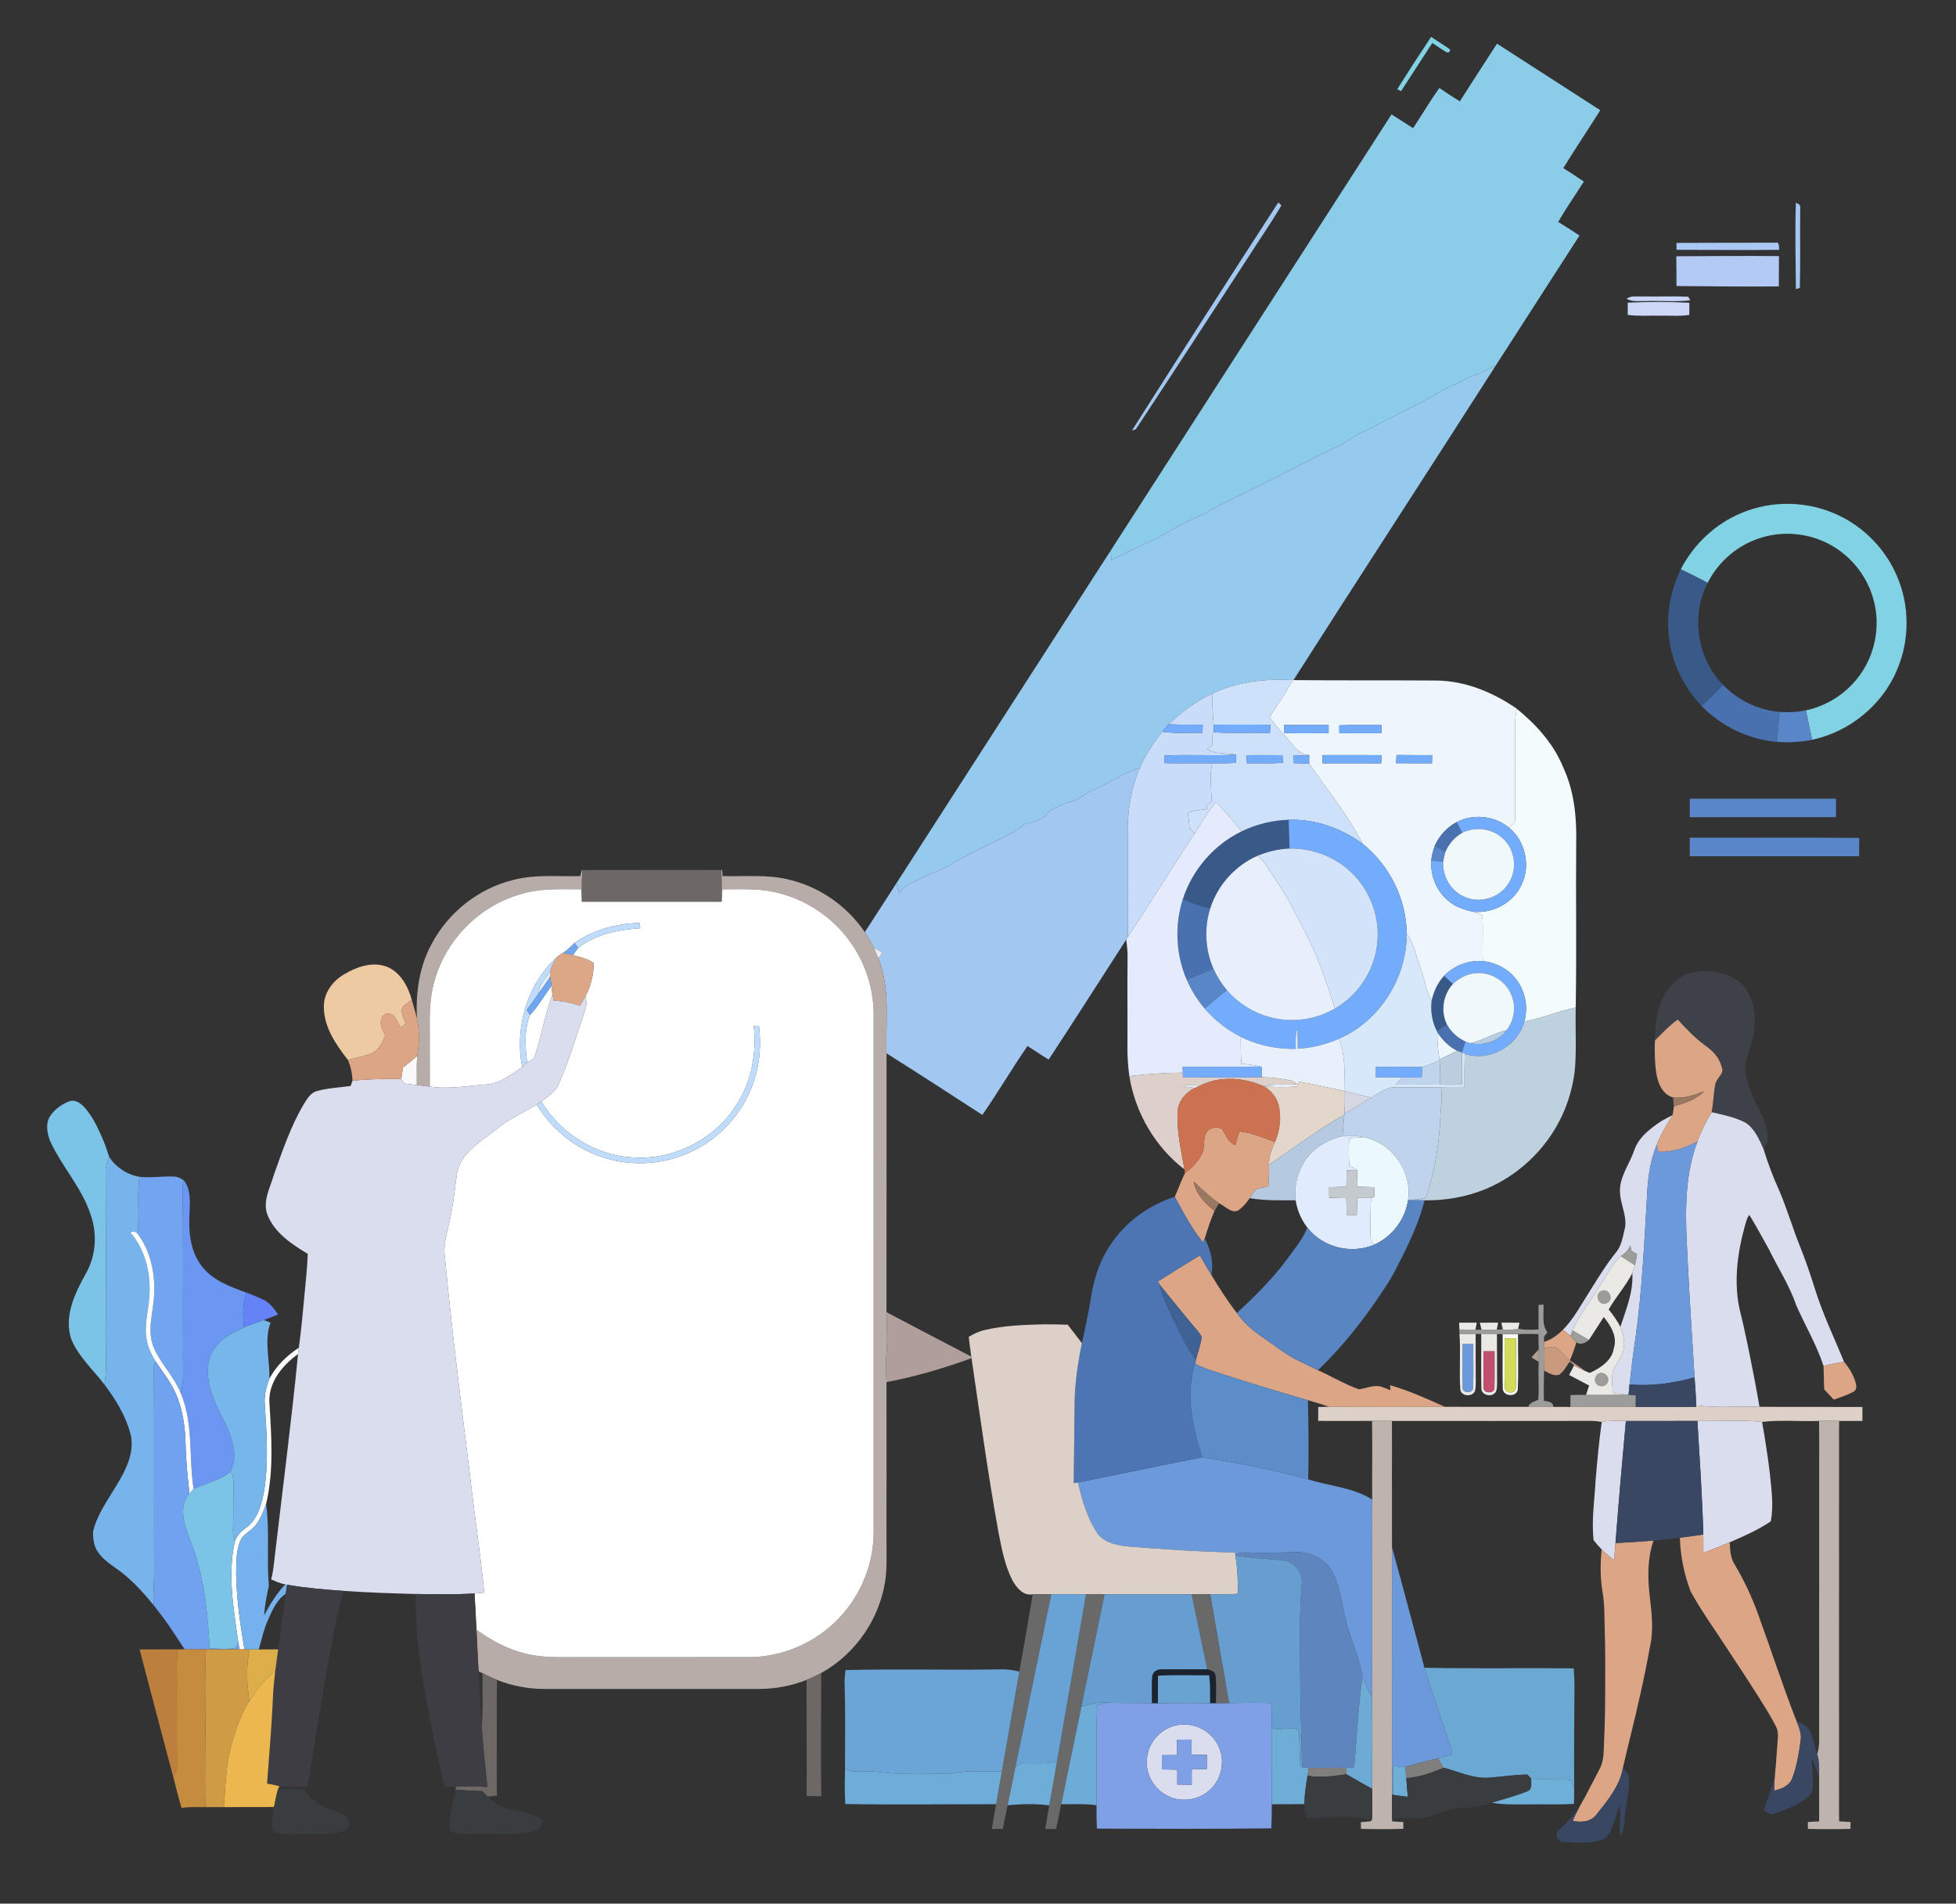 <?xml version="1.0" encoding="UTF-8" ?>
<!DOCTYPE svg PUBLIC "-//W3C//DTD SVG 1.1//EN" "http://www.w3.org/Graphics/SVG/1.1/DTD/svg11.dtd">
<svg width="963pt" height="937pt" viewBox="0 0 963 937" version="1.1" xmlns="http://www.w3.org/2000/svg">
<rect x="0" y="0" width="963" height="937" fill="#333333" stroke="none"/>
<g id="#f9f9f9ff">
<path fill="#f9f9f9" opacity="1.00" d=" M 198.41 525.48 C 200.82 523.64 203.16 521.71 205.38 519.65 C 205.08 524.47 205.30 529.31 205.23 534.14 C 203.14 533.88 201.06 533.62 198.98 533.31 C 198.62 532.77 197.91 531.69 197.55 531.14 C 197.85 529.25 198.08 527.36 198.41 525.48 Z" />
<path fill="#f9f9f9" opacity="1.00" d=" M 739.81 656.68 C 742.33 656.69 744.86 656.68 747.39 656.65 C 747.27 665.79 747.70 674.96 747.23 684.09 C 746.47 688.06 739.49 687.27 739.86 683.08 C 739.63 674.28 739.87 665.48 739.81 656.68 M 740.76 658.76 C 740.86 666.86 740.59 674.98 740.87 683.07 C 741.09 686.24 746.21 686.17 746.30 683.02 C 746.61 674.94 746.34 666.84 746.41 658.75 C 744.51 658.75 742.63 658.75 740.76 658.76 Z" />
</g>
<g id="#81d2e3ff">
<path fill="#81d2e3" opacity="1.00" d=" M 687.90 43.86 C 693.38 35.24 698.91 26.65 704.58 18.14 C 707.63 20.27 710.88 22.11 713.86 24.34 C 713.95 25.41 713.48 25.91 712.45 25.83 C 709.89 24.47 707.60 22.69 705.16 21.17 C 700.01 29.07 694.89 36.98 689.77 44.89 C 689.30 44.63 688.37 44.11 687.90 43.86 Z" />
<path fill="#81d2e3" opacity="1.00" d=" M 857.34 252.52 C 872.53 246.07 890.44 246.56 905.30 253.71 C 917.94 259.70 928.25 270.41 933.80 283.26 C 940.29 297.90 940.25 315.21 933.90 329.89 C 926.61 347.20 910.48 360.23 892.16 364.14 C 891.11 359.32 890.10 354.49 889.08 349.67 C 901.24 347.09 912.17 339.15 918.23 328.29 C 924.09 318.01 925.53 305.32 922.06 294.01 C 918.52 282.09 909.65 271.88 898.33 266.74 C 887.85 261.89 875.43 261.39 864.62 265.50 C 854.01 269.42 845.11 277.62 840.26 287.84 L 840.63 286.86 C 836.33 284.48 831.89 282.39 827.49 280.22 C 833.85 267.91 844.50 257.82 857.34 252.52 Z" />
</g>
<g id="#8bcce8ff">
<path fill="#8bcce8" opacity="1.00" d=" M 718.72 49.87 C 724.82 40.41 730.84 30.90 737.03 21.50 C 753.99 32.39 770.94 43.31 787.87 54.25 C 781.87 63.79 775.56 73.14 769.66 82.74 C 773.07 84.91 776.47 87.08 779.79 89.38 C 775.57 96.00 771.07 102.44 767.16 109.25 C 770.70 111.40 774.18 113.64 777.63 115.94 C 763.91 137.30 750.16 158.64 736.38 179.97 C 732.80 181.49 729.52 183.73 725.73 184.72 C 722.14 185.83 719.13 188.23 715.63 189.56 C 709.41 192.02 704.02 196.06 698.04 198.99 C 689.41 203.31 680.76 207.56 672.26 212.13 C 667.80 213.73 664.00 216.55 660.04 219.05 C 646.12 225.57 632.61 232.93 618.76 239.61 C 610.83 243.74 602.62 247.34 594.88 251.83 C 591.14 253.90 587.08 255.29 583.30 257.29 C 577.36 260.28 571.82 264.03 565.76 266.79 C 559.39 269.38 553.39 272.76 547.14 275.64 C 547.03 274.09 546.92 272.53 546.83 270.98 C 592.95 199.45 638.95 127.83 685.09 56.31 C 688.64 58.55 692.15 60.84 695.71 63.07 C 700.07 56.52 704.07 49.73 708.62 43.31 C 711.93 45.58 715.30 47.76 718.72 49.87 Z" />
</g>
<g id="#a2c8f1ff">
<path fill="#a2c8f1" opacity="1.00" d=" M 629.34 99.65 C 629.73 100.01 630.50 100.72 630.89 101.08 C 625.55 110.21 619.41 118.88 613.76 127.83 C 595.66 155.70 577.52 183.55 559.21 211.28 C 558.73 211.44 557.77 211.75 557.29 211.90 C 581.12 174.37 605.18 136.97 629.34 99.65 Z" />
<path fill="#a2c8f1" opacity="1.00" d=" M 539.24 388.37 C 546.65 385.13 553.36 380.30 561.17 377.99 C 556.40 389.38 554.68 401.78 555.31 414.07 C 555.28 429.78 555.22 445.49 555.25 461.20 C 555.05 461.53 554.66 462.18 554.46 462.51 C 541.71 482.18 529.17 502.00 516.27 521.58 C 512.78 519.37 509.31 517.13 505.86 514.88 C 498.17 525.99 491.37 537.70 483.64 548.78 C 467.97 538.60 452.28 528.46 436.48 518.48 C 435.94 502.88 438.46 486.60 432.44 471.74 C 433.09 470.77 433.74 469.81 434.40 468.85 C 433.02 468.04 431.60 467.29 430.24 466.49 C 428.89 463.85 427.38 461.30 425.77 458.82 C 431.03 450.83 436.12 442.72 441.36 434.72 C 441.81 436.46 442.27 438.21 442.72 439.97 C 444.78 435.32 450.11 434.37 454.16 432.13 C 458.36 429.86 462.97 428.46 467.12 426.10 C 475.19 421.29 483.61 417.11 492.13 413.16 C 496.19 410.86 500.77 409.23 504.05 405.78 C 508.75 404.87 513.98 403.34 516.70 399.08 C 519.33 397.90 521.88 396.56 524.53 395.43 C 526.87 394.45 529.53 394.23 531.65 392.75 C 534.05 391.08 536.52 389.48 539.24 388.37 Z" />
</g>
<g id="#a1c8eeff">
<path fill="#a1c8ee" opacity="1.00" d=" M 884.15 99.96 C 885.82 100.09 886.63 101.34 886.30 102.96 C 886.17 115.88 886.44 128.81 886.12 141.72 C 885.63 141.87 884.65 142.15 884.16 142.29 C 884.08 128.18 883.71 114.06 884.15 99.96 Z" />
</g>
<g id="#aac8f3ff">
<path fill="#aac8f3" opacity="1.00" d=" M 825.36 119.56 C 841.59 119.48 857.81 119.49 874.04 119.46 C 876.33 118.86 875.68 121.70 875.98 122.97 C 859.13 123.19 842.27 122.95 825.42 122.96 C 825.41 122.11 825.38 120.41 825.36 119.56 Z" />
</g>
<g id="#b3caf4ff">
<path fill="#b3caf4" opacity="1.00" d=" M 825.30 126.14 C 842.15 126.03 859.00 125.92 875.84 126.06 C 875.84 131.03 875.79 136.01 875.77 140.98 C 858.97 141.18 842.17 140.88 825.38 140.80 C 825.41 135.91 825.37 131.03 825.30 126.14 Z" />
</g>
<g id="#c8d4f7ff">
<path fill="#c8d4f7" opacity="1.00" d=" M 800.81 147.09 C 802.84 145.47 805.56 146.03 807.97 145.90 C 815.68 146.07 823.41 145.70 831.12 146.04 C 831.38 146.48 831.90 147.36 832.16 147.81 C 825.15 148.65 818.09 147.98 811.06 148.19 C 807.63 148.05 803.96 148.78 800.81 147.09 Z" />
</g>
<g id="#cdd7f8ff">
<path fill="#cdd7f8" opacity="1.00" d=" M 801.39 148.98 C 811.47 148.53 821.63 148.49 831.71 149.04 C 831.68 151.02 831.68 153.01 831.70 155.00 C 826.84 155.77 821.92 155.28 817.04 155.38 C 811.81 155.27 806.57 155.72 801.38 154.98 C 801.39 152.98 801.39 150.98 801.39 148.98 Z" />
</g>
<g id="#96c9eeff">
<path fill="#96c9ee" opacity="1.00" d=" M 725.73 184.72 C 729.52 183.73 732.80 181.49 736.38 179.97 C 703.33 231.66 669.84 283.06 636.81 334.77 L 636.41 334.76 C 622.92 334.01 609.03 335.50 596.77 341.52 C 588.69 345.04 581.79 350.62 575.33 356.52 C 574.19 357.64 573.17 358.88 572.21 360.16 C 567.86 365.65 563.99 371.55 561.17 377.99 C 553.36 380.30 546.65 385.13 539.24 388.37 C 536.52 389.48 534.05 391.08 531.65 392.75 C 529.53 394.23 526.87 394.45 524.53 395.43 C 521.88 396.56 519.33 397.90 516.70 399.08 C 513.98 403.34 508.75 404.87 504.05 405.78 C 500.77 409.23 496.19 410.86 492.13 413.16 C 483.61 417.11 475.19 421.29 467.12 426.10 C 462.97 428.46 458.36 429.86 454.16 432.13 C 450.11 434.37 444.78 435.32 442.72 439.97 C 442.27 438.21 441.81 436.46 441.36 434.72 C 476.57 380.18 511.62 325.53 546.83 270.98 C 546.92 272.53 547.03 274.09 547.14 275.64 C 553.39 272.76 559.39 269.38 565.76 266.79 C 571.82 264.03 577.36 260.28 583.30 257.29 C 587.08 255.29 591.14 253.90 594.88 251.83 C 602.62 247.34 610.83 243.74 618.76 239.61 C 632.61 232.93 646.12 225.57 660.04 219.05 C 664.00 216.55 667.80 213.73 672.26 212.13 C 680.76 207.56 689.41 203.31 698.04 198.99 C 704.02 196.06 709.41 192.02 715.63 189.56 C 719.13 188.23 722.14 185.83 725.73 184.72 Z" />
</g>
<g id="#395988ff">
<path fill="#395988" opacity="1.00" d=" M 827.49 280.22 C 831.89 282.39 836.33 284.48 840.63 286.86 L 840.26 287.84 C 832.49 303.91 835.79 324.42 848.35 337.12 C 844.93 340.70 841.36 344.13 837.83 347.58 C 828.86 338.25 822.96 325.98 821.62 313.09 C 820.35 301.86 822.52 290.35 827.49 280.22 Z" />
<path fill="#395988" opacity="1.00" d=" M 611.32 409.20 C 618.52 405.72 626.45 403.75 634.45 403.52 C 634.54 408.23 634.69 412.94 634.88 417.66 C 629.51 417.92 624.20 419.11 619.24 421.18 C 608.19 425.98 599.45 435.67 595.84 447.17 C 591.27 445.86 586.61 444.70 582.39 442.45 C 587.08 428.09 597.69 415.77 611.32 409.20 Z" />
<path fill="#395988" opacity="1.00" d=" M 704.83 492.65 C 705.77 488.09 707.80 483.75 710.97 480.31 C 712.40 481.65 713.84 482.99 715.29 484.34 C 710.47 489.64 709.19 497.66 712.31 504.14 C 710.68 505.29 709.05 506.43 707.42 507.58 C 705.07 502.98 704.22 497.77 704.83 492.65 Z" />
</g>
<g id="#cde1faff">
<path fill="#cde1fa" opacity="1.00" d=" M 596.77 341.52 C 609.03 335.50 622.92 334.01 636.41 334.76 C 633.17 341.17 628.75 346.87 625.14 353.05 C 627.36 356.36 629.96 359.38 632.72 362.24 C 636.28 365.86 638.84 371.20 644.54 371.62 L 644.56 371.91 C 642.00 371.83 639.45 371.76 636.91 371.71 C 636.94 373.02 636.98 374.34 637.03 375.66 C 639.53 375.69 642.04 375.73 644.55 375.80 C 653.51 388.85 663.68 401.20 670.93 415.37 C 660.42 407.68 647.55 403.09 634.45 403.52 C 626.45 403.75 618.52 405.72 611.32 409.20 C 607.21 404.32 603.22 399.32 598.72 394.79 C 594.46 399.43 591.69 405.13 588.13 410.26 C 587.30 409.41 586.48 408.57 585.67 407.72 C 585.50 405.24 585.20 402.78 584.74 400.34 C 587.61 398.35 591.11 399.09 594.27 398.15 C 594.14 397.53 594.02 396.93 593.91 396.32 C 594.76 395.76 595.67 395.27 596.54 394.72 C 596.44 388.37 595.34 381.97 596.86 375.70 C 600.78 375.76 604.69 375.75 608.61 375.50 C 608.58 374.50 608.53 372.49 608.50 371.49 C 603.78 370.37 598.52 371.54 594.30 368.70 C 595.14 368.07 595.99 367.44 596.85 366.80 C 596.82 364.68 596.49 362.43 597.52 360.47 C 606.75 361.03 616.00 360.53 625.24 360.76 C 625.31 359.41 625.39 358.07 625.48 356.73 C 616.17 356.68 606.87 356.66 597.56 356.73 C 597.04 351.67 596.85 346.60 596.77 341.52 M 613.68 371.71 C 613.74 373.04 613.82 374.38 613.92 375.72 C 619.82 375.56 625.74 375.98 631.63 375.44 C 631.57 374.51 631.44 372.65 631.38 371.72 C 625.48 371.67 619.58 371.67 613.68 371.71 Z" />
</g>
<g id="#edf6fcff">
<path fill="#edf6fc" opacity="1.00" d=" M 636.41 334.76 L 636.81 334.77 C 660.22 334.98 683.63 334.82 707.04 334.97 C 721.33 335.09 735.08 340.75 746.70 348.81 C 746.28 351.51 745.91 354.23 745.89 356.98 C 745.97 372.34 745.97 387.72 745.95 403.08 C 746.28 405.20 744.11 406.07 742.85 407.31 C 735.72 401.54 725.35 400.42 717.19 404.65 C 712.46 407.20 708.68 411.31 706.44 416.19 C 705.54 418.61 704.96 421.13 704.62 423.69 C 704.25 431.25 707.38 439.00 713.43 443.68 C 716.88 446.59 721.28 447.93 725.64 448.82 C 727.04 449.36 728.43 449.96 729.84 450.57 C 730.28 458.06 729.74 465.56 730.04 473.06 C 722.99 472.60 715.90 475.25 710.97 480.31 C 707.80 483.75 705.77 488.09 704.83 492.65 C 703.40 490.04 702.33 487.25 701.67 484.36 C 700.24 478.41 697.99 472.70 696.21 466.86 C 695.42 464.21 694.13 461.76 692.59 459.48 C 692.31 442.48 684.20 425.99 670.93 415.37 C 663.68 401.20 653.51 388.85 644.55 375.80 C 644.56 374.50 644.56 373.20 644.56 371.91 L 644.54 371.62 C 638.84 371.20 636.28 365.86 632.72 362.24 C 629.96 359.38 627.36 356.36 625.14 353.05 C 628.75 346.87 633.17 341.17 636.41 334.76 M 632.15 356.88 C 632.13 358.21 632.11 359.55 632.11 360.89 C 639.44 360.94 646.78 360.94 654.12 360.89 C 654.11 359.56 654.12 358.22 654.13 356.89 C 646.80 356.85 639.47 356.86 632.15 356.88 M 659.36 357.03 C 659.37 358.31 659.38 359.60 659.40 360.88 C 666.31 360.94 673.23 360.91 680.14 360.90 C 680.14 359.56 680.14 358.23 680.15 356.91 C 673.22 356.96 666.28 356.71 659.36 357.03 M 651.09 371.68 C 651.11 373.02 651.13 374.37 651.17 375.72 C 660.77 375.69 670.38 375.67 679.99 375.73 C 680.06 374.38 680.14 373.04 680.21 371.70 C 670.50 371.66 660.80 371.64 651.09 371.68 M 687.34 375.67 C 693.23 375.73 699.12 375.67 705.02 375.70 C 705.03 374.36 705.05 373.03 705.08 371.70 C 699.24 371.65 693.40 371.73 687.57 371.63 C 687.44 372.97 687.45 374.32 687.34 375.67 Z" />
</g>
<g id="#4971afff">
<path fill="#4971af" opacity="1.00" d=" M 848.35 337.12 C 855.62 344.71 865.66 349.50 876.13 350.42 C 875.69 355.34 875.27 360.27 874.91 365.20 C 860.96 363.94 847.57 357.64 837.83 347.58 C 841.36 344.13 844.93 340.70 848.35 337.12 Z" />
<path fill="#4971af" opacity="1.00" d=" M 706.44 416.19 C 708.68 411.31 712.46 407.20 717.19 404.65 C 718.09 406.40 719.00 408.16 719.91 409.91 C 716.15 412.08 713.17 415.45 711.55 419.49 C 709.84 418.39 708.14 417.29 706.44 416.19 Z" />
<path fill="#4971af" opacity="1.00" d=" M 584.24 482.20 C 578.87 469.73 578.22 455.36 582.39 442.45 C 586.61 444.70 591.27 445.86 595.84 447.17 C 592.78 456.79 593.36 467.47 597.39 476.73 C 593.04 478.64 588.69 480.54 584.24 482.20 Z" />
<path fill="#4971af" opacity="1.00" d=" M 712.31 504.14 C 714.33 507.89 717.55 510.86 721.43 512.61 C 720.89 514.40 720.33 516.19 719.81 517.99 C 718.99 517.75 718.17 517.51 717.37 517.25 C 713.37 515.22 710.15 511.96 707.70 508.24 C 707.63 508.08 707.49 507.75 707.42 507.58 C 709.05 506.43 710.68 505.29 712.31 504.14 Z" />
</g>
<g id="#c9dcf9ff">
<path fill="#c9dcf9" opacity="1.00" d=" M 575.33 356.52 C 581.79 350.62 588.69 345.04 596.77 341.52 C 596.85 346.60 597.04 351.67 597.56 356.73 C 597.58 357.97 597.56 359.22 597.52 360.47 C 596.49 362.43 596.82 364.68 596.85 366.80 C 595.99 367.44 595.14 368.07 594.30 368.70 C 598.52 371.54 603.78 370.37 608.50 371.49 C 596.78 372.12 585.04 371.28 573.32 371.90 C 573.34 373.14 573.37 374.39 573.41 375.64 C 581.22 375.78 589.04 375.65 596.86 375.70 C 595.34 381.97 596.44 388.37 596.54 394.72 C 595.67 395.27 594.76 395.76 593.91 396.32 C 594.02 396.93 594.14 397.53 594.27 398.15 C 591.11 399.09 587.61 398.35 584.74 400.34 C 585.20 402.78 585.50 405.24 585.67 407.72 C 586.48 408.57 587.30 409.41 588.13 410.26 C 577.03 427.15 566.39 444.34 555.25 461.20 C 555.22 445.49 555.28 429.78 555.31 414.07 C 554.68 401.78 556.40 389.38 561.17 377.99 C 563.99 371.55 567.86 365.65 572.21 360.16 C 578.76 361.22 585.41 360.55 592.01 360.70 C 592.06 359.38 592.11 358.06 592.17 356.75 C 586.56 356.66 580.94 356.80 575.33 356.52 Z" />
</g>
<g id="#f2fcfcff">
<path fill="#f2fcfc" opacity="1.00" d=" M 746.70 348.81 C 756.25 356.59 764.89 366.05 769.56 377.60 C 775.02 389.21 776.32 402.31 776.01 414.99 C 775.78 441.96 776.25 468.94 775.77 495.91 C 767.22 497.73 759.11 501.27 750.50 502.77 C 752.54 495.38 750.82 487.07 745.79 481.26 C 741.89 476.55 736.05 473.77 730.04 473.06 C 729.74 465.56 730.28 458.06 729.84 450.57 C 728.43 449.96 727.04 449.36 725.64 448.82 C 735.27 449.60 745.19 444.27 749.15 435.32 C 753.74 425.94 750.88 413.90 742.85 407.31 C 744.11 406.07 746.28 405.20 745.95 403.08 C 745.97 387.72 745.97 372.34 745.89 356.98 C 745.91 354.23 746.28 351.51 746.70 348.81 Z" />
</g>
<g id="#5986c7ff">
<path fill="#5986c7" opacity="1.00" d=" M 876.13 350.42 C 880.45 350.75 884.82 350.50 889.08 349.67 C 890.10 354.49 891.11 359.32 892.16 364.14 C 886.48 365.30 880.67 365.55 874.91 365.20 C 875.27 360.27 875.69 355.34 876.13 350.42 Z" />
<path fill="#5986c7" opacity="1.00" d=" M 831.93 393.14 C 855.92 393.13 879.92 393.14 903.91 393.14 C 903.92 396.17 903.92 399.20 903.93 402.23 C 879.93 402.25 855.92 402.25 831.92 402.24 C 831.91 399.20 831.91 396.17 831.93 393.14 Z" />
<path fill="#5986c7" opacity="1.00" d=" M 831.95 412.33 C 859.76 412.42 887.58 412.18 915.39 412.45 C 915.32 415.45 915.30 418.45 915.31 421.46 C 887.51 421.49 859.72 421.48 831.92 421.46 C 831.90 418.42 831.90 415.37 831.95 412.33 Z" />
<path fill="#5986c7" opacity="1.00" d=" M 704.62 423.69 C 704.96 421.13 705.54 418.61 706.44 416.19 C 708.14 417.29 709.84 418.39 711.55 419.49 C 711.15 420.99 710.81 422.51 710.53 424.04 C 708.56 423.92 706.58 423.79 704.62 423.69 Z" />
<path fill="#5986c7" opacity="1.00" d=" M 584.24 482.20 C 588.69 480.54 593.04 478.64 597.39 476.73 C 599.10 480.56 601.35 484.16 604.04 487.39 C 600.29 490.29 596.72 493.41 593.08 496.43 C 589.44 492.16 586.47 487.34 584.24 482.20 Z" />
</g>
<g id="#73acfcff">
<path fill="#73acfc" opacity="1.00" d=" M 572.21 360.16 C 573.17 358.88 574.19 357.64 575.33 356.52 C 580.94 356.80 586.56 356.66 592.17 356.75 C 592.11 358.06 592.06 359.38 592.01 360.70 C 585.41 360.55 578.76 361.22 572.21 360.16 Z" />
<path fill="#73acfc" opacity="1.00" d=" M 597.56 356.73 C 606.87 356.66 616.17 356.68 625.48 356.73 C 625.39 358.07 625.31 359.41 625.24 360.76 C 616.00 360.53 606.75 361.03 597.52 360.47 C 597.56 359.22 597.58 357.97 597.56 356.73 Z" />
<path fill="#73acfc" opacity="1.00" d=" M 613.68 371.71 C 619.58 371.67 625.48 371.67 631.38 371.72 C 631.44 372.65 631.57 374.51 631.63 375.44 C 625.74 375.98 619.82 375.56 613.92 375.72 C 613.82 374.38 613.74 373.04 613.68 371.71 Z" />
</g>
<g id="#73acfbff">
<path fill="#73acfb" opacity="1.00" d=" M 632.15 356.88 C 639.47 356.86 646.80 356.85 654.13 356.89 C 654.12 358.22 654.11 359.56 654.12 360.89 C 646.78 360.94 639.44 360.94 632.11 360.89 C 632.11 359.55 632.13 358.21 632.15 356.88 Z" />
<path fill="#73acfb" opacity="1.00" d=" M 659.36 357.03 C 666.28 356.71 673.22 356.96 680.15 356.91 C 680.14 358.23 680.14 359.56 680.14 360.90 C 673.23 360.91 666.31 360.94 659.40 360.88 C 659.38 359.60 659.37 358.31 659.36 357.03 Z" />
<path fill="#73acfb" opacity="1.00" d=" M 573.32 371.90 C 585.04 371.28 596.78 372.12 608.50 371.49 C 608.53 372.49 608.58 374.50 608.61 375.50 C 604.69 375.75 600.78 375.76 596.86 375.70 C 589.04 375.65 581.22 375.78 573.41 375.64 C 573.37 374.39 573.34 373.14 573.32 371.90 Z" />
<path fill="#73acfb" opacity="1.00" d=" M 636.91 371.71 C 639.45 371.76 642.00 371.83 644.56 371.91 C 644.56 373.20 644.56 374.50 644.55 375.80 C 642.04 375.73 639.53 375.69 637.03 375.66 C 636.98 374.34 636.94 373.02 636.91 371.71 Z" />
<path fill="#73acfb" opacity="1.00" d=" M 651.09 371.68 C 660.80 371.64 670.50 371.66 680.21 371.70 C 680.14 373.04 680.06 374.38 679.99 375.73 C 670.38 375.67 660.77 375.69 651.17 375.72 C 651.13 374.37 651.11 373.02 651.09 371.68 Z" />
<path fill="#73acfb" opacity="1.00" d=" M 687.34 375.67 C 687.45 374.32 687.44 372.97 687.57 371.63 C 693.40 371.73 699.24 371.65 705.08 371.70 C 705.05 373.03 705.03 374.36 705.02 375.70 C 699.12 375.67 693.23 375.73 687.34 375.67 Z" />
<path fill="#73acfb" opacity="1.00" d=" M 717.19 404.65 C 725.35 400.42 735.72 401.54 742.85 407.31 C 750.88 413.90 753.74 425.94 749.15 435.32 C 745.19 444.27 735.27 449.60 725.64 448.82 C 721.28 447.93 716.88 446.59 713.43 443.68 C 707.38 439.00 704.25 431.25 704.62 423.69 C 706.58 423.79 708.56 423.92 710.53 424.04 C 710.10 431.16 714.11 438.38 720.71 441.28 C 728.10 444.88 737.78 442.21 742.33 435.37 C 747.37 428.44 746.11 417.90 739.53 412.40 C 734.27 407.61 726.23 406.81 719.91 409.91 C 719.00 408.16 718.09 406.40 717.19 404.65 Z" />
<path fill="#73acfb" opacity="1.00" d=" M 634.45 403.52 C 647.55 403.09 660.42 407.68 670.93 415.37 C 684.20 425.99 692.31 442.48 692.59 459.48 C 692.68 481.28 679.37 502.61 659.23 511.29 C 652.84 514.17 645.93 515.79 638.94 516.23 C 638.95 512.97 638.93 509.71 638.56 506.48 C 637.76 509.68 637.88 513.00 638.00 516.28 C 628.65 516.48 619.25 514.57 610.88 510.36 C 604.12 506.91 598.02 502.19 593.08 496.43 C 596.72 493.41 600.29 490.29 604.04 487.39 C 611.05 495.52 621.20 500.89 631.91 501.90 C 640.64 502.81 649.59 500.82 657.19 496.45 C 668.82 489.82 676.88 477.37 678.09 464.03 C 679.32 452.34 675.29 440.25 667.37 431.58 C 659.24 422.49 647.04 417.38 634.88 417.66 C 634.69 412.94 634.54 408.23 634.45 403.52 Z" />
<path fill="#73acfb" opacity="1.00" d=" M 710.97 480.31 C 715.90 475.25 722.99 472.60 730.04 473.06 C 736.05 473.77 741.89 476.55 745.79 481.26 C 750.82 487.07 752.54 495.38 750.50 502.77 C 747.25 515.02 733.21 522.79 721.12 518.72 C 720.80 518.53 720.14 518.17 719.81 517.99 C 720.33 516.19 720.89 514.40 721.43 512.61 C 722.27 512.94 723.14 513.24 724.03 513.50 C 730.53 514.89 737.74 512.50 741.72 507.08 C 745.07 502.86 746.31 497.08 744.84 491.89 C 742.98 484.44 735.68 478.82 728.00 478.96 C 723.21 478.85 718.70 481.10 715.29 484.34 C 713.84 482.99 712.40 481.65 710.97 480.31 Z" />
<path fill="#73acfb" opacity="1.00" d=" M 582.20 525.08 C 594.94 525.01 607.69 525.25 620.43 524.95 L 621.27 525.09 C 621.26 526.80 621.26 528.52 621.28 530.25 C 608.33 530.44 595.38 530.25 582.43 530.40 C 582.40 529.80 582.34 528.61 582.31 528.01 C 582.28 527.28 582.23 525.82 582.20 525.08 Z" />
<path fill="#73acfb" opacity="1.00" d=" M 677.27 525.12 C 684.96 525.02 692.66 525.08 700.36 525.15 C 700.17 526.90 700.10 528.67 699.93 530.44 C 696.77 530.38 693.62 530.32 690.47 530.33 C 686.10 530.35 681.73 530.38 677.37 530.36 C 677.32 528.61 677.30 526.86 677.27 525.12 Z" />
</g>
<g id="#e3ebfcff">
<path fill="#e3ebfc" opacity="1.00" d=" M 588.13 410.26 C 591.69 405.13 594.46 399.43 598.72 394.79 C 603.22 399.32 607.21 404.32 611.32 409.20 C 597.69 415.77 587.08 428.09 582.39 442.45 C 578.22 455.36 578.87 469.73 584.24 482.20 C 586.47 487.34 589.44 492.16 593.08 496.43 C 598.02 502.19 604.12 506.91 610.88 510.36 C 610.81 514.79 610.90 519.22 611.17 523.65 C 614.28 523.81 617.39 524.23 620.43 524.95 C 607.69 525.25 594.94 525.01 582.20 525.08 C 582.23 525.82 582.28 527.28 582.31 528.01 C 573.52 528.08 564.74 528.67 556.01 529.70 C 555.36 524.83 555.00 519.92 555.07 515.01 C 555.17 500.33 554.96 485.65 555.14 470.97 C 555.16 468.13 554.86 465.30 554.46 462.51 C 554.66 462.18 555.05 461.53 555.25 461.20 C 566.39 444.34 577.03 427.15 588.13 410.26 Z" />
</g>
<g id="#eff9fcff">
<path fill="#eff9fc" opacity="1.00" d=" M 719.91 409.91 C 726.23 406.81 734.27 407.61 739.53 412.40 C 746.11 417.90 747.37 428.44 742.33 435.37 C 737.78 442.21 728.10 444.88 720.71 441.28 C 714.11 438.38 710.10 431.16 710.53 424.04 C 710.81 422.51 711.15 420.99 711.55 419.49 C 713.17 415.45 716.15 412.08 719.91 409.91 Z" />
<path fill="#eff9fc" opacity="1.00" d=" M 715.29 484.34 C 718.70 481.10 723.21 478.85 728.00 478.96 C 735.68 478.82 742.98 484.44 744.84 491.89 C 746.31 497.08 745.07 502.86 741.72 507.08 C 735.55 508.49 730.19 512.10 724.03 513.50 C 723.14 513.24 722.27 512.94 721.43 512.61 C 717.55 510.86 714.33 507.89 712.31 504.14 C 709.19 497.66 710.47 489.64 715.29 484.34 Z" />
</g>
<g id="#d3e4faff">
<path fill="#d3e4fa" opacity="1.00" d=" M 619.24 421.18 C 624.20 419.11 629.51 417.92 634.88 417.66 C 647.04 417.38 659.24 422.49 667.37 431.58 C 675.29 440.25 679.32 452.34 678.09 464.03 C 676.88 477.37 668.82 489.82 657.19 496.45 C 652.98 483.05 648.44 469.67 641.77 457.26 C 637.65 449.17 633.44 441.11 628.40 433.55 C 625.49 429.32 623.04 424.70 619.24 421.18 Z" />
</g>
<g id="#e7effcff">
<path fill="#e7effc" opacity="1.00" d=" M 595.84 447.17 C 599.45 435.67 608.19 425.98 619.24 421.18 C 623.04 424.70 625.49 429.32 628.40 433.55 C 633.44 441.11 637.65 449.17 641.77 457.26 C 648.44 469.67 652.98 483.05 657.19 496.45 C 649.59 500.82 640.64 502.81 631.91 501.90 C 621.20 500.89 611.05 495.52 604.04 487.39 C 601.35 484.16 599.10 480.56 597.39 476.73 C 593.36 467.47 592.78 456.79 595.84 447.17 Z" />
</g>
<g id="#b7aca8ff">
<path fill="#b7aca8" opacity="1.00" d=" M 286.39 428.28 L 286.72 428.26 C 286.35 433.46 286.53 438.68 286.43 443.89 C 286.32 441.84 286.24 439.78 286.15 437.74 C 275.92 437.69 265.43 437.14 255.56 440.37 C 235.63 446.26 219.35 462.87 213.90 482.93 C 211.26 491.71 211.54 500.95 211.59 510.01 C 211.60 518.29 211.56 526.57 211.61 534.84 C 209.48 534.61 207.36 534.37 205.23 534.14 C 205.30 529.31 205.08 524.47 205.38 519.65 C 206.53 513.57 206.50 507.37 205.28 501.31 C 204.62 488.74 206.39 475.78 212.51 464.63 C 220.72 449.00 235.80 437.16 252.99 433.05 C 263.70 430.29 274.82 431.55 285.74 431.22 C 285.90 430.49 286.23 429.02 286.39 428.28 Z" />
<path fill="#b7aca8" opacity="1.00" d=" M 355.01 428.23 L 355.54 428.23 C 355.59 428.97 355.70 430.47 355.75 431.21 C 366.81 431.57 378.10 430.25 388.94 433.10 C 403.84 436.73 417.18 446.13 425.77 458.82 C 427.38 461.30 428.89 463.85 430.24 466.49 C 431.01 468.21 431.75 469.96 432.44 471.74 C 438.46 486.60 435.94 502.88 436.48 518.48 C 436.46 537.11 436.46 555.75 436.48 574.38 C 436.40 598.21 436.51 622.05 436.45 645.88 C 436.46 652.03 437.05 658.18 436.55 664.34 C 436.14 669.65 436.20 674.97 436.45 680.29 C 436.48 695.81 436.48 711.34 436.47 726.87 C 436.40 737.93 436.47 748.99 436.46 760.05 C 436.44 766.06 436.74 772.11 435.83 778.07 C 433.05 796.77 421.36 813.78 404.95 823.13 C 404.79 823.23 404.46 823.43 404.30 823.53 C 401.95 824.76 399.55 825.88 397.10 826.89 C 389.77 829.79 381.91 831.30 374.02 831.33 C 338.68 831.31 303.33 831.31 267.99 831.34 C 260.01 831.36 252.06 829.80 244.64 826.89 C 242.24 825.89 239.91 824.75 237.58 823.61 C 237.09 823.37 236.11 822.88 235.62 822.64 C 235.22 815.81 234.91 808.97 234.58 802.14 C 241.54 807.21 249.18 811.51 257.59 813.63 C 266.85 816.28 276.55 815.63 286.06 815.69 C 313.71 815.68 341.36 815.73 369.02 815.67 C 385.37 815.60 401.50 808.57 412.79 796.76 C 423.80 785.45 430.17 769.78 430.14 753.98 C 430.12 668.99 430.15 583.99 430.13 498.99 C 430.07 484.89 424.90 470.90 415.86 460.09 C 405.57 447.59 390.19 439.40 374.05 438.00 C 367.92 437.50 361.77 437.75 355.64 437.74 C 355.53 439.79 355.45 441.84 355.33 443.89 C 355.17 438.67 355.46 433.44 355.01 428.23 Z" />
</g>
<g id="#6d6865ff">
<path fill="#6d6865" opacity="1.00" d=" M 286.72 428.26 C 309.48 428.18 332.25 428.25 355.01 428.23 C 355.46 433.44 355.17 438.67 355.33 443.89 C 332.36 443.88 309.40 443.87 286.43 443.89 C 286.53 438.68 286.35 433.46 286.72 428.26 Z" />
<path fill="#6d6865" opacity="1.00" d=" M 237.58 823.61 C 239.91 824.75 242.24 825.89 244.64 826.89 C 244.54 843.15 244.57 859.42 244.57 875.68 C 244.59 878.39 244.62 881.10 244.64 883.82 C 243.12 883.99 241.59 884.15 240.07 884.34 C 239.19 883.45 238.34 882.52 237.49 881.63 C 233.06 881.49 228.63 881.27 224.22 880.94 L 224.55 879.46 C 229.69 879.16 234.84 879.29 239.98 879.58 C 238.92 869.57 237.77 859.56 237.17 849.51 C 237.98 840.90 237.32 832.24 237.58 823.61 Z" />
<path fill="#6d6865" opacity="1.00" d=" M 397.10 826.89 C 399.55 825.88 401.95 824.76 404.30 823.53 C 404.36 843.73 403.98 863.95 404.37 884.15 C 401.96 884.10 399.56 884.07 397.15 884.05 C 397.11 880.40 397.13 876.75 397.18 873.11 C 397.10 857.70 397.19 842.30 397.10 826.89 Z" />
</g>
<g id="#ffffffff">
<path fill="#ffffff" opacity="1.00" d=" M 255.56 440.37 C 265.43 437.14 275.92 437.69 286.15 437.74 C 286.24 439.78 286.32 441.84 286.43 443.89 C 309.40 443.87 332.36 443.88 355.33 443.89 C 355.45 441.84 355.53 439.79 355.64 437.74 C 361.77 437.75 367.92 437.50 374.05 438.00 C 390.19 439.40 405.57 447.59 415.86 460.09 C 424.90 470.90 430.07 484.89 430.13 498.99 C 430.15 583.99 430.12 668.99 430.14 753.98 C 430.17 769.78 423.80 785.45 412.79 796.76 C 401.50 808.57 385.37 815.60 369.02 815.67 C 341.36 815.73 313.71 815.68 286.06 815.69 C 276.55 815.63 266.85 816.28 257.59 813.63 C 249.18 811.51 241.54 807.21 234.58 802.14 C 234.25 796.21 233.97 790.27 233.65 784.34 C 235.23 784.20 236.81 784.05 238.40 783.90 C 236.39 763.56 233.27 743.34 231.01 723.03 C 226.70 688.40 222.36 653.76 219.05 619.02 C 217.95 611.48 221.03 604.32 222.15 596.99 C 223.46 590.72 223.98 584.34 224.93 578.03 C 226.64 566.72 237.89 561.46 245.74 554.77 C 251.40 550.28 258.18 547.58 264.20 543.65 C 272.28 557.06 285.70 567.23 300.99 570.85 C 315.13 574.39 330.55 572.40 343.33 565.39 C 356.63 558.27 366.91 545.79 371.41 531.39 C 374.14 522.96 374.75 513.94 373.68 505.16 C 373.03 505.09 371.74 504.95 371.09 504.88 C 372.52 518.25 370.11 532.23 362.70 543.61 C 352.48 560.07 333.27 570.38 313.91 569.80 C 294.68 569.61 276.25 558.58 266.53 542.08 C 269.87 539.66 273.67 537.32 275.21 533.28 C 280.30 521.82 283.80 509.76 287.85 497.92 C 288.80 495.53 288.99 492.95 288.17 490.50 C 290.93 485.49 292.29 479.68 292.31 473.99 C 289.24 471.90 285.57 471.04 282.03 470.14 C 282.89 468.94 283.76 467.76 284.64 466.59 C 293.23 459.74 304.55 457.59 315.26 456.93 C 315.14 456.27 314.92 454.94 314.80 454.28 C 303.54 454.61 292.18 457.62 282.86 464.11 C 281.05 465.89 279.32 467.81 277.08 469.06 C 276.12 469.65 275.15 470.23 274.31 470.98 C 259.50 484.38 253.28 505.84 257.12 525.26 C 251.61 528.91 246.03 533.47 239.13 533.81 C 229.98 534.50 220.78 536.24 211.61 534.84 C 211.56 526.57 211.60 518.29 211.59 510.01 C 211.54 500.95 211.26 491.71 213.90 482.93 C 219.35 462.87 235.63 446.26 255.56 440.37 Z" />
<path fill="#ffffff" opacity="1.00" d=" M 271.54 485.26 C 271.69 486.68 271.82 488.11 271.95 489.54 C 268.34 499.36 266.55 509.73 263.37 519.67 C 262.88 521.50 260.97 522.12 259.51 522.98 C 258.58 515.24 257.99 506.99 260.92 499.60 C 265.03 495.27 267.97 490.02 271.54 485.26 Z" />
<path fill="#ffffff" opacity="1.00" d=" M 132.62 678.63 C 135.97 672.34 141.19 667.27 147.12 663.40 C 146.98 664.41 146.86 665.44 146.74 666.48 C 139.19 671.93 132.32 680.11 132.60 689.95 C 133.62 706.73 134.92 723.84 131.00 740.37 C 129.64 744.02 128.25 747.77 125.77 750.83 C 123.85 753.25 120.92 754.61 119.02 757.04 C 116.83 760.93 116.54 765.56 116.31 769.94 C 115.94 784.01 118.05 798.01 120.33 811.86 C 119.71 811.85 118.47 811.84 117.85 811.83 C 117.63 810.58 117.44 809.36 117.28 808.12 C 115.02 791.78 111.90 774.91 115.67 758.56 C 116.71 755.86 118.66 753.70 121.02 752.09 C 126.54 748.23 128.54 741.35 129.81 735.08 C 132.39 720.53 131.29 705.66 130.34 691.01 C 130.00 686.75 131.16 682.58 132.62 678.63 Z" />
</g>
<g id="#bfdcfdff">
<path fill="#bfdcfd" opacity="1.00" d=" M 282.86 464.11 C 292.18 457.62 303.54 454.61 314.80 454.28 C 314.92 454.94 315.14 456.27 315.26 456.93 C 304.55 457.59 293.23 459.74 284.64 466.59 C 284.04 465.76 283.45 464.93 282.86 464.11 Z" />
</g>
<g id="#d8e8fbff">
<path fill="#d8e8fb" opacity="1.00" d=" M 692.59 459.48 C 694.13 461.76 695.42 464.21 696.21 466.86 C 697.99 472.70 700.24 478.41 701.67 484.36 C 702.33 487.25 703.40 490.04 704.83 492.65 C 704.22 497.77 705.07 502.98 707.42 507.58 C 707.49 507.75 707.63 508.08 707.70 508.24 C 707.50 512.68 708.00 517.08 708.69 521.46 L 708.75 521.98 C 706.01 523.20 703.26 524.40 700.36 525.15 C 692.66 525.08 684.96 525.02 677.27 525.12 C 677.30 526.86 677.32 528.61 677.37 530.36 C 681.73 530.38 686.10 530.35 690.47 530.33 C 689.32 531.51 688.18 532.70 687.04 533.90 C 694.36 533.93 701.69 533.80 709.01 533.90 C 712.60 533.96 716.19 533.98 719.79 533.90 C 719.86 528.59 719.89 523.29 719.81 517.99 C 720.14 518.17 720.80 518.53 721.12 518.72 C 721.04 524.14 720.96 529.57 720.97 535.00 C 717.09 535.02 713.22 535.03 709.35 535.10 C 701.89 535.33 694.44 535.10 686.99 535.16 C 682.43 535.00 678.87 538.22 675.09 540.26 C 670.75 539.25 666.44 538.16 662.12 537.08 C 661.93 528.46 662.43 519.45 659.23 511.29 C 679.37 502.61 692.68 481.28 692.59 459.48 Z" />
</g>
<g id="#71a5edff">
<path fill="#71a5ed" opacity="1.00" d=" M 277.08 469.06 C 279.32 467.81 281.05 465.89 282.86 464.11 C 283.45 464.93 284.04 465.76 284.64 466.59 C 283.76 467.76 282.89 468.94 282.03 470.14 C 280.38 469.77 278.74 469.34 277.08 469.06 Z" />
</g>
<g id="#edeff2ff">
<path fill="#edeff2" opacity="1.00" d=" M 430.24 466.49 C 431.60 467.29 433.02 468.04 434.40 468.85 C 433.74 469.81 433.09 470.77 432.44 471.74 C 431.75 469.96 431.01 468.21 430.24 466.49 Z" />
</g>
<g id="#dca787ff">
<path fill="#dca787" opacity="1.00" d=" M 274.31 470.98 C 275.15 470.23 276.12 469.65 277.08 469.06 C 278.74 469.34 280.38 469.77 282.03 470.14 C 285.57 471.04 289.24 471.90 292.31 473.99 C 292.29 479.68 290.93 485.49 288.17 490.50 C 287.32 492.02 286.47 493.54 285.62 495.07 C 281.40 493.63 277.03 492.70 272.57 492.54 C 272.41 491.79 272.10 490.29 271.95 489.54 C 271.82 488.11 271.69 486.68 271.54 485.26 C 271.36 483.72 271.14 482.17 270.94 480.64 C 270.89 480.07 270.77 478.91 270.71 478.33 C 271.48 475.70 272.70 473.21 274.31 470.98 Z" />
</g>
<g id="#bfdcfcff">
<path fill="#bfdcfc" opacity="1.00" d=" M 257.12 525.26 C 253.28 505.84 259.50 484.38 274.31 470.98 C 272.70 473.21 271.48 475.70 270.71 478.33 C 268.77 481.69 265.22 484.52 265.34 488.71 C 263.41 491.57 261.35 494.35 259.34 497.16 C 259.86 497.97 260.38 498.78 260.92 499.60 C 257.99 506.99 258.58 515.24 259.51 522.98 C 258.72 523.74 257.93 524.51 257.12 525.26 Z" />
<path fill="#bfdcfc" opacity="1.00" d=" M 371.09 504.88 C 371.74 504.95 373.03 505.09 373.68 505.16 C 374.75 513.94 374.14 522.96 371.41 531.39 C 366.91 545.79 356.63 558.27 343.33 565.39 C 330.55 572.40 315.13 574.39 300.99 570.85 C 285.70 567.23 272.28 557.06 264.20 543.65 C 264.98 543.13 265.75 542.60 266.53 542.08 C 276.25 558.58 294.68 569.61 313.91 569.80 C 333.27 570.38 352.48 560.07 362.70 543.61 C 370.11 532.23 372.52 518.25 371.09 504.88 Z" />
</g>
<g id="#edcaa2ff">
<path fill="#edcaa2" opacity="1.00" d=" M 169.58 479.48 C 175.63 475.89 183.17 473.25 190.12 475.72 C 197.07 478.31 200.86 485.41 202.75 492.17 C 200.90 493.56 198.53 494.69 197.71 497.03 C 197.80 499.45 198.96 501.65 199.76 503.90 C 198.93 504.57 198.08 505.24 197.25 505.93 C 196.21 503.94 195.36 501.82 193.90 500.10 C 192.36 498.34 188.66 498.59 188.04 501.07 C 186.44 504.04 188.54 507.04 189.67 509.75 C 188.21 512.96 186.74 516.66 183.36 518.28 C 179.52 520.01 175.31 520.59 171.27 521.69 C 165.30 514.06 159.27 505.31 159.45 495.20 C 159.50 488.51 163.97 482.71 169.58 479.48 Z" />
</g>
<g id="#3e4148ff">
<path fill="#3e4148" opacity="1.00" d=" M 832.76 478.81 C 841.47 476.94 851.62 478.43 858.11 484.97 C 865.23 493.34 864.97 505.59 861.81 515.55 C 860.49 519.58 858.78 523.71 859.43 528.05 C 860.39 535.46 864.05 542.13 867.31 548.74 C 869.44 552.84 870.71 557.47 870.16 562.12 C 869.63 563.38 868.94 564.57 868.30 565.79 C 866.20 560.95 863.95 555.66 859.41 552.63 C 854.21 549.91 848.37 548.74 842.70 547.44 C 843.55 542.91 843.59 538.28 844.49 533.76 C 844.96 530.62 849.22 528.57 847.62 525.12 C 846.50 520.60 843.20 517.12 839.44 514.58 C 834.46 510.90 830.16 506.42 826.03 501.84 C 821.85 504.80 818.36 508.56 814.76 512.16 C 814.97 503.79 815.64 494.81 820.68 487.77 C 823.73 483.69 827.57 479.85 832.76 478.81 Z" />
</g>
<g id="#e5f0faff">
<path fill="#e5f0fa" opacity="1.00" d=" M 265.34 488.71 C 265.22 484.52 268.77 481.69 270.71 478.33 C 270.77 478.91 270.89 480.07 270.94 480.64 C 269.21 483.42 267.23 486.03 265.34 488.71 Z" />
</g>
<g id="#70a5efff">
<path fill="#70a5ef" opacity="1.00" d=" M 265.34 488.71 C 267.23 486.03 269.21 483.42 270.94 480.64 C 271.14 482.17 271.36 483.72 271.54 485.26 C 267.97 490.02 265.03 495.27 260.92 499.60 C 260.38 498.78 259.86 497.97 259.34 497.16 C 261.35 494.35 263.41 491.57 265.34 488.71 Z" />
</g>
<g id="#3a5d8bff">
</g>
<g id="#3c5f8dff">
</g>
<g id="#daddeeff">
<path fill="#daddee" opacity="1.00" d=" M 263.37 519.67 C 266.55 509.73 268.34 499.36 271.95 489.54 C 272.10 490.29 272.41 491.79 272.57 492.54 C 277.03 492.70 281.40 493.63 285.62 495.07 C 286.47 493.54 287.32 492.02 288.17 490.50 C 288.99 492.95 288.80 495.53 287.85 497.92 C 283.80 509.76 280.30 521.82 275.21 533.28 C 273.67 537.32 269.87 539.66 266.53 542.08 C 265.75 542.60 264.98 543.13 264.20 543.65 C 258.18 547.58 251.40 550.28 245.74 554.77 C 237.89 561.46 226.64 566.72 224.93 578.03 C 223.98 584.34 223.46 590.72 222.15 596.99 C 221.03 604.32 217.95 611.48 219.05 619.02 C 222.36 653.76 226.70 688.40 231.01 723.03 C 233.27 743.34 236.39 763.56 238.40 783.90 C 236.81 784.05 235.23 784.20 233.65 784.34 C 223.94 784.93 214.20 784.73 204.48 784.59 C 192.81 784.30 181.15 783.88 169.50 783.09 C 160.09 782.45 150.68 781.66 141.38 780.05 L 140.45 779.90 C 138.03 779.37 135.73 778.46 133.51 777.39 C 134.26 774.67 134.61 771.87 134.92 769.08 C 138.90 734.89 143.37 700.74 146.74 666.48 C 146.86 665.44 146.98 664.41 147.12 663.40 C 148.32 654.83 149.08 646.20 149.88 637.59 C 150.58 630.79 151.25 623.99 151.52 617.17 C 143.67 612.49 135.35 606.94 131.75 598.17 C 129.06 591.35 133.06 584.56 134.91 578.08 C 139.10 566.32 143.16 554.37 149.51 543.56 C 151.18 541.01 152.83 537.88 156.02 537.05 C 161.43 535.53 167.10 535.31 172.64 534.55 C 172.86 533.90 173.32 532.60 173.54 531.95 C 181.51 531.09 189.54 531.00 197.55 531.14 C 197.91 531.69 198.62 532.77 198.98 533.31 C 201.06 533.62 203.14 533.88 205.23 534.14 C 207.36 534.37 209.48 534.61 211.61 534.84 C 220.78 536.24 229.98 534.50 239.13 533.81 C 246.03 533.47 251.61 528.91 257.12 525.26 C 257.93 524.51 258.72 523.74 259.51 522.98 C 260.97 522.12 262.88 521.50 263.37 519.67 Z" />
<path fill="#daddee" opacity="1.00" d=" M 835.72 561.84 C 837.46 556.77 840.00 552.05 842.70 547.44 C 848.37 548.74 854.21 549.91 859.41 552.63 C 863.95 555.66 866.20 560.95 868.30 565.79 C 870.44 572.71 873.00 579.49 876.00 586.09 C 879.98 595.37 882.75 605.10 886.56 614.44 C 889.23 621.00 891.40 627.74 893.57 634.48 C 897.37 646.78 903.02 658.39 907.86 670.29 C 904.47 670.85 901.10 671.51 897.77 672.34 C 894.38 661.94 888.77 652.53 884.37 642.57 C 881.07 632.83 875.42 624.22 870.95 615.03 C 867.74 609.32 864.64 603.53 861.22 597.95 C 859.92 599.71 859.53 601.92 858.91 603.99 C 855.36 616.93 853.61 630.69 856.34 643.96 C 859.42 656.23 861.81 668.66 864.21 681.08 C 864.91 684.87 865.61 688.66 866.25 692.46 C 855.86 691.92 845.36 693.35 835.06 691.65 C 835.03 687.08 834.56 682.53 834.29 677.98 C 833.16 659.66 831.94 641.33 831.01 623.00 C 830.02 602.58 828.30 581.37 835.72 561.84 Z" />
<path fill="#daddee" opacity="1.00" d=" M 817.72 551.96 C 819.59 550.86 821.53 549.88 823.47 548.88 C 820.59 553.55 817.72 558.25 815.71 563.37 C 812.76 570.54 811.50 578.29 811.04 585.99 C 809.58 610.35 808.56 634.80 805.15 658.99 C 804.01 666.46 803.09 673.96 802.28 681.48 C 802.10 683.15 801.93 684.84 801.78 686.54 L 801.08 686.51 C 798.72 686.29 796.38 685.98 794.04 685.69 C 793.87 681.86 793.22 677.91 794.27 674.17 C 795.74 671.05 798.31 668.48 799.10 665.05 C 800.30 661.06 799.18 656.90 797.74 653.15 C 800.56 644.56 804.22 635.91 803.64 626.67 C 804.08 625.40 804.49 624.11 804.92 622.85 C 805.34 621.05 805.64 619.23 805.98 617.43 C 805.03 616.82 804.10 616.22 803.18 615.62 C 803.04 614.97 802.76 613.67 802.63 613.02 C 801.79 615.36 800.07 617.07 797.96 618.31 C 793.65 622.03 791.38 627.46 788.14 632.04 C 783.71 639.77 777.69 646.60 774.26 654.86 C 774.00 655.53 773.48 656.85 773.22 657.52 C 772.00 656.49 770.72 655.55 769.47 654.59 C 775.10 648.84 778.76 641.57 783.11 634.88 C 787.05 628.64 790.86 622.28 795.54 616.55 C 798.18 613.49 798.83 609.37 799.75 605.58 C 801.50 599.43 798.01 593.53 797.60 587.44 C 796.92 579.68 802.15 573.32 804.55 566.33 C 806.65 559.87 812.33 555.62 817.72 551.96 Z" />
<path fill="#daddee" opacity="1.00" d=" M 788.59 699.90 C 792.50 699.17 796.50 699.33 800.47 699.44 C 798.63 719.46 796.90 739.49 795.35 759.53 C 795.12 762.34 794.90 765.15 794.67 767.97 C 792.58 766.27 790.48 764.59 788.57 762.70 C 787.15 761.22 785.79 759.70 784.55 758.08 C 783.51 748.15 785.06 738.17 785.59 728.25 C 786.40 718.78 787.26 709.31 788.59 699.90 Z" />
<path fill="#daddee" opacity="1.00" d=" M 835.69 699.43 C 846.30 699.64 856.96 698.80 867.53 699.89 C 869.02 708.25 870.31 716.64 871.33 725.07 C 872.11 732.94 873.31 740.95 871.82 748.81 C 865.54 753.12 858.54 756.15 851.58 759.15 C 847.30 760.97 842.98 762.71 838.63 764.34 C 838.62 761.32 838.63 758.30 838.60 755.29 C 838.09 736.65 836.79 718.04 835.69 699.43 Z" />
<path fill="#daddee" opacity="1.00" d=" M 578.40 849.45 C 587.20 846.94 597.25 852.08 600.38 860.67 C 603.20 867.71 601.10 876.35 595.33 881.29 C 589.71 886.34 580.92 887.35 574.31 883.67 C 567.68 880.21 563.68 872.43 564.74 865.03 C 565.55 857.68 571.24 851.25 578.40 849.45 M 579.48 856.36 C 579.48 858.86 579.48 861.38 579.44 863.90 C 576.96 863.89 574.49 863.90 572.02 863.92 C 572.02 866.25 572.03 868.59 572.05 870.94 C 574.57 870.95 577.09 871.00 579.61 871.10 C 579.61 873.51 579.61 875.94 579.62 878.37 C 581.98 878.45 584.35 878.46 586.72 878.46 C 586.73 875.93 586.73 873.41 586.73 870.89 C 589.19 870.86 591.65 870.84 594.12 870.82 C 594.16 868.46 594.18 866.11 594.19 863.76 C 591.69 863.75 589.19 863.76 586.70 863.79 C 586.62 861.28 586.58 858.78 586.56 856.28 C 584.19 856.26 581.83 856.29 579.48 856.36 Z" />
</g>
<g id="#dca586ff">
<path fill="#dca586" opacity="1.00" d=" M 197.71 497.03 C 198.53 494.69 200.90 493.56 202.75 492.17 C 203.63 495.20 204.52 498.23 205.28 501.31 C 206.50 507.37 206.53 513.57 205.38 519.65 C 203.16 521.71 200.82 523.64 198.41 525.48 C 198.08 527.36 197.85 529.25 197.55 531.14 C 189.54 531.00 181.51 531.09 173.54 531.95 C 173.42 528.42 172.70 524.92 171.27 521.69 C 175.31 520.59 179.52 520.01 183.36 518.28 C 186.74 516.66 188.21 512.96 189.67 509.75 C 188.54 507.04 186.44 504.04 188.04 501.07 C 188.66 498.59 192.36 498.34 193.90 500.10 C 195.36 501.82 196.21 503.94 197.25 505.93 C 198.08 505.24 198.93 504.57 199.76 503.90 C 198.96 501.65 197.80 499.45 197.71 497.03 Z" />
<path fill="#dca586" opacity="1.00" d=" M 814.76 512.16 C 818.36 508.56 821.85 504.80 826.03 501.84 C 830.16 506.42 834.46 510.90 839.44 514.58 C 843.20 517.12 846.50 520.60 847.62 525.12 C 849.22 528.57 844.96 530.62 844.49 533.76 C 843.59 538.28 843.55 542.91 842.70 547.44 C 840.00 552.05 837.46 556.77 835.72 561.84 C 829.77 565.04 823.15 567.37 816.31 566.88 C 816.16 566.00 815.86 564.25 815.71 563.37 C 817.72 558.25 820.59 553.55 823.47 548.88 C 823.76 547.44 823.93 545.97 824.09 544.51 C 829.54 543.12 835.02 541.12 839.13 537.12 C 834.21 539.01 829.08 540.76 823.72 540.21 C 817.90 538.52 815.90 532.22 815.24 526.85 C 814.65 521.97 814.60 517.06 814.76 512.16 Z" />
<path fill="#dca586" opacity="1.00" d=" M 593.46 558.30 C 594.66 555.15 599.30 553.93 601.89 556.04 C 603.58 558.94 604.80 562.33 608.24 563.64 C 608.88 561.39 609.51 559.14 610.14 556.89 C 616.29 557.61 622.02 560.01 627.77 562.15 C 626.08 565.64 624.67 569.35 624.77 573.29 C 624.81 576.90 624.82 580.51 624.42 584.10 C 622.41 584.46 620.34 584.69 618.42 585.41 C 617.17 586.70 616.28 588.29 615.27 589.77 C 613.85 591.81 612.26 593.79 610.28 595.32 C 606.95 598.12 603.24 593.73 600.24 592.29 C 595.61 589.26 591.73 585.31 587.71 581.56 C 588.64 587.76 593.32 592.27 597.93 596.06 C 596.03 600.45 594.54 605.01 593.15 609.58 C 592.94 610.07 592.51 611.03 592.30 611.51 C 586.66 604.71 582.60 596.80 578.38 589.09 C 580.09 585.25 581.51 581.30 583.34 577.53 C 586.99 574.77 590.22 571.34 592.16 567.16 C 593.02 564.28 592.47 561.14 593.46 558.30 Z" />
<path fill="#dca586" opacity="1.00" d=" M 570.12 630.73 C 576.98 626.43 583.81 622.10 590.73 617.90 C 592.58 621.14 594.44 624.38 596.39 627.57 C 600.25 634.01 604.35 640.33 608.91 646.30 C 612.11 650.68 616.06 654.44 620.56 657.47 C 626.93 661.81 632.90 666.87 639.96 670.11 C 642.92 671.54 645.89 672.98 648.85 674.44 C 655.63 677.49 662.07 681.38 669.08 683.86 C 673.01 683.33 676.97 681.17 680.92 682.89 C 682.14 683.32 683.35 683.80 684.57 684.28 C 684.52 683.67 684.42 682.44 684.37 681.82 C 693.69 684.48 702.53 688.54 711.37 692.46 C 692.40 692.55 673.42 692.56 654.44 692.44 C 650.94 691.36 647.47 690.18 643.94 689.22 C 628.09 684.58 612.26 679.86 596.59 674.64 C 593.82 673.70 591.08 672.68 588.51 671.30 L 588.60 670.32 L 588.80 669.46 C 589.69 665.65 591.15 661.98 591.65 658.09 C 590.99 656.61 589.86 655.41 588.86 654.17 C 582.71 646.99 576.87 639.54 570.85 632.25 C 570.67 631.87 570.31 631.11 570.12 630.73 Z" />
<path fill="#dca586" opacity="1.00" d=" M 760.18 660.48 C 763.79 659.44 766.78 657.12 769.47 654.59 C 770.72 655.55 772.00 656.49 773.22 657.52 C 774.19 658.56 775.13 659.66 776.10 660.74 C 775.19 663.75 774.16 666.74 772.90 669.63 C 770.37 667.69 768.53 664.99 765.93 663.15 C 763.98 662.61 762.00 663.35 760.08 663.63 C 760.10 662.56 760.17 661.52 760.18 660.48 Z" />
<path fill="#dca586" opacity="1.00" d=" M 897.77 672.34 C 901.10 671.51 904.47 670.85 907.86 670.29 C 910.72 673.68 913.00 677.54 913.91 681.94 C 914.02 683.32 913.59 684.71 912.16 685.21 C 909.22 686.83 905.97 687.76 902.85 688.94 C 901.23 687.27 899.66 685.58 898.12 683.88 C 897.88 680.03 897.96 676.18 897.77 672.34 Z" />
<path fill="#dca586" opacity="1.00" d=" M 838.60 755.29 C 838.63 758.30 838.62 761.32 838.63 764.34 C 842.98 762.71 847.30 760.97 851.58 759.15 C 851.81 762.82 851.89 766.72 853.94 769.94 C 858.35 777.28 862.03 785.04 865.03 793.06 C 871.63 811.07 877.50 829.35 884.50 847.22 C 885.72 850.26 887.11 853.46 886.51 856.84 C 885.65 863.10 884.64 869.45 882.36 875.38 C 880.96 879.03 877.03 880.58 873.52 881.40 C 873.50 878.48 873.64 875.55 873.93 872.65 C 874.51 867.78 874.66 862.88 875.12 858.00 C 875.30 855.20 875.74 852.19 874.27 849.64 C 871.66 844.47 868.51 839.59 865.44 834.68 C 860.54 826.97 855.54 819.32 850.47 811.73 C 844.43 802.30 837.77 793.23 832.38 783.41 C 829.17 774.95 827.28 765.95 827.07 756.90 C 830.92 756.41 834.76 755.87 838.60 755.29 Z" />
<path fill="#dca586" opacity="1.00" d=" M 795.35 759.53 C 801.61 759.23 807.87 758.84 814.12 758.29 C 811.09 766.83 811.16 775.97 812.13 784.87 C 813.11 793.47 814.32 802.21 812.28 810.77 C 810.89 818.85 809.17 826.87 807.38 834.87 C 804.79 846.64 801.75 858.29 799.04 870.03 C 797.56 878.96 791.57 886.16 786.10 893.02 C 783.40 896.74 778.47 897.25 774.31 896.25 C 775.41 893.66 776.67 891.14 778.00 888.67 C 778.80 887.31 779.58 885.95 780.32 884.57 C 782.75 879.92 785.19 875.28 787.60 870.63 C 789.79 866.58 789.50 861.84 789.74 857.39 C 790.13 848.82 790.26 840.24 790.29 831.66 C 790.29 821.59 790.41 811.51 790.03 801.45 C 789.91 795.60 790.01 789.72 789.02 783.94 C 787.84 776.93 787.78 769.76 788.57 762.70 C 790.48 764.59 792.58 766.27 794.67 767.97 C 794.90 765.15 795.12 762.34 795.35 759.53 Z" />
</g>
<g id="#bdd1dfff">
<path fill="#bdd1df" opacity="1.00" d=" M 750.50 502.77 C 759.11 501.27 767.22 497.73 775.77 495.91 C 775.53 506.21 776.22 516.54 775.34 526.82 C 774.39 534.81 772.19 542.67 768.68 549.93 C 761.10 565.70 747.64 578.50 731.50 585.25 C 721.98 589.16 711.67 590.97 701.38 590.84 C 698.86 590.82 696.34 590.74 693.83 590.77 C 696.63 590.43 699.53 590.31 702.20 589.30 C 706.44 575.97 708.83 561.98 709.21 547.98 C 709.53 543.69 710.31 539.36 709.35 535.10 C 713.22 535.03 717.09 535.02 720.97 535.00 C 720.96 529.57 721.04 524.14 721.12 518.72 C 733.21 522.79 747.25 515.02 750.50 502.77 Z" />
</g>
<g id="#e8f0fcff">
<path fill="#e8f0fc" opacity="1.00" d=" M 638.00 516.28 C 637.88 513.00 637.76 509.68 638.56 506.48 C 638.93 509.71 638.95 512.97 638.94 516.23 C 645.93 515.79 652.84 514.17 659.23 511.29 C 662.43 519.45 661.93 528.46 662.12 537.08 C 654.63 535.48 647.17 533.74 639.62 532.46 C 639.33 533.05 638.74 534.23 638.44 534.82 C 633.02 535.16 627.56 535.26 622.16 534.67 C 627.53 533.24 633.11 534.28 638.57 533.65 C 637.56 532.66 636.42 531.83 634.97 531.75 C 630.45 530.90 625.87 530.28 621.28 530.25 C 621.26 528.52 621.26 526.80 621.27 525.09 L 620.43 524.95 C 617.39 524.23 614.28 523.81 611.17 523.65 C 610.90 519.22 610.81 514.79 610.88 510.36 C 619.25 514.57 628.65 516.48 638.00 516.28 Z" />
</g>
<g id="#b8cee3ff">
<path fill="#b8cee3" opacity="1.00" d=" M 724.03 513.50 C 730.19 512.10 735.55 508.49 741.72 507.08 C 737.74 512.50 730.53 514.89 724.03 513.50 Z" />
</g>
<g id="#eef8fcff">
<path fill="#eef8fc" opacity="1.00" d=" M 708.69 521.46 C 708.00 517.08 707.50 512.68 707.70 508.24 C 710.15 511.96 713.37 515.22 717.37 517.25 C 714.50 518.71 711.60 520.09 708.69 521.46 Z" />
</g>
<g id="#3f6691ff">
</g>
<g id="#bbcedfff">
<path fill="#bbcedf" opacity="1.00" d=" M 717.37 517.25 C 718.17 517.51 718.99 517.75 719.81 517.99 C 719.89 523.29 719.86 528.59 719.79 533.90 C 716.19 533.98 712.60 533.96 709.01 533.90 C 709.09 529.92 709.13 525.94 708.75 521.98 L 708.69 521.46 C 711.60 520.09 714.50 518.71 717.37 517.25 Z" />
</g>
<g id="#c0d4ecff">
<path fill="#c0d4ec" opacity="1.00" d=" M 700.36 525.15 C 703.26 524.40 706.01 523.20 708.75 521.98 C 709.13 525.94 709.09 529.92 709.01 533.90 C 701.69 533.80 694.36 533.93 687.04 533.90 C 688.18 532.70 689.32 531.51 690.47 530.33 C 693.62 530.32 696.77 530.38 699.93 530.44 C 700.10 528.67 700.17 526.90 700.36 525.15 Z" />
</g>
<g id="#406792ff">
</g>
<g id="#ddd0cbff">
<path fill="#ddd0cb" opacity="1.00" d=" M 556.01 529.70 C 564.74 528.67 573.52 528.08 582.31 528.01 C 582.34 528.61 582.40 529.80 582.43 530.40 C 595.38 530.25 608.33 530.44 621.28 530.25 C 625.87 530.28 630.45 530.90 634.97 531.75 C 636.42 531.83 637.56 532.66 638.57 533.65 C 633.11 534.28 627.53 533.24 622.16 534.67 C 612.26 530.31 600.36 529.43 590.56 534.52 C 587.58 533.96 584.51 533.73 581.55 534.51 C 583.76 534.91 585.98 535.26 588.23 535.46 C 583.88 537.77 580.10 541.86 579.81 546.99 C 579.19 556.65 581.56 566.17 583.15 575.63 C 568.67 564.50 558.90 547.70 556.01 529.70 Z" />
</g>
<g id="#e8a04bff">
</g>
<g id="#cc7250ff">
<path fill="#cc7250" opacity="1.00" d=" M 590.56 534.52 C 600.36 529.43 612.26 530.31 622.16 534.67 C 626.08 536.77 628.99 540.58 629.79 544.99 C 630.83 550.72 630.12 556.80 627.77 562.15 C 622.02 560.01 616.29 557.61 610.14 556.89 C 609.51 559.14 608.88 561.39 608.24 563.64 C 604.80 562.33 603.58 558.94 601.89 556.04 C 599.30 553.93 594.66 555.15 593.46 558.30 C 592.47 561.14 593.02 564.28 592.16 567.16 C 590.22 571.34 586.99 574.77 583.34 577.53 C 583.30 577.05 583.20 576.11 583.15 575.63 C 581.56 566.17 579.19 556.65 579.81 546.99 C 580.10 541.86 583.88 537.77 588.23 535.46 C 588.81 535.23 589.98 534.75 590.56 534.52 Z" />
</g>
<g id="#e3d7cbff">
<path fill="#e3d7cb" opacity="1.00" d=" M 639.62 532.46 C 647.17 533.74 654.63 535.48 662.12 537.08 C 662.15 540.73 662.17 544.39 661.93 548.05 L 661.89 548.62 C 648.95 555.95 637.10 565.02 624.77 573.29 C 624.67 569.35 626.08 565.64 627.77 562.15 C 630.12 556.80 630.83 550.72 629.79 544.99 C 628.99 540.58 626.08 536.77 622.16 534.67 C 627.56 535.26 633.02 535.16 638.44 534.82 C 638.74 534.23 639.33 533.05 639.62 532.46 Z" />
</g>
<g id="#e8edf3ff">
<path fill="#e8edf3" opacity="1.00" d=" M 581.55 534.51 C 584.51 533.73 587.58 533.96 590.56 534.52 C 589.98 534.75 588.81 535.23 588.23 535.46 C 585.98 535.26 583.76 534.91 581.55 534.51 Z" />
</g>
<g id="#bfd3ecff">
<path fill="#bfd3ec" opacity="1.00" d=" M 675.09 540.26 C 678.87 538.22 682.43 535.00 686.99 535.16 C 694.44 535.10 701.89 535.33 709.35 535.10 C 710.31 539.36 709.53 543.69 709.21 547.98 C 708.83 561.98 706.44 575.97 702.20 589.30 C 699.53 590.31 696.63 590.43 693.83 590.77 L 693.20 590.80 C 695.48 576.72 685.23 562.29 671.24 559.71 C 667.86 559.01 664.37 558.85 660.95 559.21 C 661.22 555.67 661.56 552.15 661.89 548.62 L 661.93 548.05 C 666.48 545.73 670.71 542.87 675.09 540.26 Z" />
</g>
<g id="#d5d8e3ff">
<path fill="#d5d8e3" opacity="1.00" d=" M 662.12 537.08 C 666.44 538.16 670.75 539.25 675.09 540.26 C 670.71 542.87 666.48 545.73 661.93 548.05 C 662.17 544.39 662.15 540.73 662.12 537.08 Z" />
</g>
<g id="#9a7761ff">
<path fill="#9a7761" opacity="1.00" d=" M 823.72 540.21 C 829.08 540.76 834.21 539.01 839.13 537.12 C 835.02 541.12 829.54 543.12 824.09 544.51 C 823.97 543.07 823.85 541.63 823.72 540.21 Z" />
<path fill="#9a7761" opacity="1.00" d=" M 587.71 581.56 C 591.73 585.31 595.61 589.26 600.24 592.29 C 599.36 593.47 598.75 594.83 597.93 596.06 C 593.32 592.27 588.64 587.76 587.71 581.56 Z" />
</g>
<g id="#7cc3e8ff">
<path fill="#7cc3e8" opacity="1.00" d=" M 24.57 549.56 C 26.75 546.06 30.34 543.55 34.14 542.08 C 37.07 540.99 39.87 543.15 41.73 545.21 C 45.95 550.00 48.56 555.95 51.05 561.77 C 52.08 564.30 52.88 566.91 53.77 569.50 C 52.68 571.85 51.91 574.37 52.00 577.00 C 52.19 605.32 52.09 633.64 52.09 661.96 C 52.02 668.48 52.62 675.04 51.42 681.50 C 45.82 674.17 38.66 667.83 35.07 659.15 C 31.39 648.00 36.79 636.70 42.15 627.11 C 47.20 618.38 48.01 607.53 44.67 598.06 C 40.37 584.59 30.31 574.12 24.56 561.38 C 23.19 557.63 22.37 553.15 24.57 549.56 Z" />
</g>
<g id="#b5c9e1ff">
<path fill="#b5c9e1" opacity="1.00" d=" M 624.77 573.29 C 637.10 565.02 648.95 555.95 661.89 548.62 C 661.56 552.15 661.22 555.67 660.95 559.21 C 654.97 560.61 649.18 563.40 645.08 568.08 C 639.42 574.10 636.91 582.66 637.87 590.82 C 630.32 590.83 622.74 591.02 615.27 589.77 C 616.28 588.29 617.17 586.70 618.42 585.41 C 620.34 584.69 622.41 584.46 624.42 584.10 C 624.82 580.51 624.81 576.90 624.77 573.29 Z" />
</g>
<g id="#456f99ff">
</g>
<g id="#e0ebfdff">
<path fill="#e0ebfd" opacity="1.00" d=" M 645.08 568.08 C 649.18 563.40 654.97 560.61 660.95 559.21 C 664.37 558.85 667.86 559.01 671.24 559.71 C 668.89 559.85 666.57 560.11 664.25 560.38 C 663.99 564.81 664.00 569.26 664.29 573.69 C 665.55 574.46 666.88 575.15 668.16 575.92 C 666.43 575.97 664.71 575.91 663.00 575.99 C 662.94 578.71 662.90 581.43 662.86 584.16 C 660.02 584.24 657.19 584.32 654.36 584.38 C 654.37 586.10 654.38 587.83 654.41 589.56 C 657.22 589.60 660.03 589.67 662.85 589.78 C 662.89 592.51 662.94 595.24 662.99 597.98 C 664.65 597.98 666.32 597.98 668.00 598.00 C 668.07 595.21 668.13 592.43 668.19 589.66 C 670.47 589.67 672.74 589.72 675.03 589.70 C 674.64 594.77 674.81 599.86 674.70 604.95 C 674.82 607.61 674.17 610.83 676.67 612.62 C 665.36 617.53 651.18 614.06 643.66 604.25 C 640.58 600.36 638.69 595.67 637.87 590.82 C 636.91 582.66 639.42 574.10 645.08 568.08 Z" />
</g>
<g id="#ebf8fdff">
<path fill="#ebf8fd" opacity="1.00" d=" M 664.25 560.38 C 666.57 560.11 668.89 559.85 671.24 559.71 C 685.23 562.29 695.48 576.72 693.20 590.80 C 691.85 600.31 685.37 608.66 676.67 612.62 C 674.17 610.83 674.82 607.61 674.70 604.95 C 674.81 599.86 674.64 594.77 675.03 589.70 C 675.41 589.59 676.18 589.35 676.57 589.23 C 676.66 587.61 676.68 585.99 676.72 584.37 C 673.91 584.30 671.10 584.21 668.30 584.12 C 668.26 581.38 668.22 578.65 668.16 575.92 C 666.88 575.15 665.55 574.46 664.29 573.69 C 664.00 569.26 663.99 564.81 664.25 560.38 Z" />
</g>
<g id="#ebac4dff">
</g>
<g id="#eaa94dff">
</g>
<g id="#6c99daff">
<path fill="#6c99da" opacity="1.00" d=" M 816.31 566.88 C 823.15 567.37 829.77 565.04 835.72 561.84 C 828.30 581.37 830.02 602.58 831.01 623.00 C 831.94 641.33 833.16 659.66 834.29 677.98 C 823.90 680.83 813.06 682.40 802.28 681.48 C 803.09 673.96 804.01 666.46 805.15 658.99 C 808.56 634.80 809.58 610.35 811.04 585.99 C 811.50 578.29 812.76 570.54 815.71 563.37 C 815.86 564.25 816.16 566.00 816.31 566.88 Z" />
<path fill="#6c99da" opacity="1.00" d=" M 719.99 661.51 C 721.77 661.51 723.56 661.50 725.36 661.52 C 725.28 668.70 725.57 675.90 725.24 683.07 C 725.33 686.05 719.92 686.04 720.07 683.06 C 719.85 675.88 720.06 668.69 719.99 661.51 Z" />
<path fill="#6c99da" opacity="1.00" d=" M 530.72 729.70 C 551.14 725.58 571.53 721.31 591.96 717.30 C 609.47 720.17 626.97 723.40 644.07 728.17 C 654.54 731.54 666.10 732.09 675.57 738.08 C 675.54 770.58 675.67 803.07 675.51 835.57 C 673.85 832.23 672.11 828.93 670.77 825.45 C 669.46 816.31 665.22 807.94 663.01 799.02 C 660.22 789.62 660.13 779.08 654.12 770.90 C 650.38 766.61 644.65 763.97 638.95 764.05 C 631.29 764.07 623.64 764.51 615.99 764.21 C 613.33 764.28 610.31 763.58 608.20 765.61 C 608.15 765.25 608.04 764.54 607.98 764.18 C 590.55 763.81 573.15 762.66 555.77 761.25 C 550.00 760.67 543.31 759.45 539.91 754.21 C 535.19 746.78 532.64 738.22 530.72 729.70 Z" />
<path fill="#6c99da" opacity="1.00" d=" M 685.35 883.34 C 685.34 842.79 685.29 802.24 685.34 761.69 C 688.50 773.05 691.52 784.45 694.60 795.84 C 696.77 804.21 699.14 812.53 701.29 820.91 C 704.19 830.45 707.56 839.85 710.60 849.36 C 712.14 854.08 714.11 858.70 715.01 863.62 C 712.65 864.26 710.29 864.90 707.93 865.50 C 702.53 866.79 697.14 868.14 691.82 869.71 C 689.76 870.07 687.79 869.44 685.92 868.68 C 685.79 873.61 685.77 878.54 685.98 883.47 L 685.35 883.34 Z" />
</g>
<g id="#77b4ebff">
<path fill="#77b4eb" opacity="1.00" d=" M 52.00 577.00 C 51.91 574.37 52.68 571.85 53.77 569.50 C 57.13 574.63 62.60 578.19 68.65 579.24 C 67.37 588.54 68.76 597.94 67.76 607.26 C 66.76 606.17 65.51 605.87 64.22 606.70 C 71.82 615.51 74.43 627.56 73.46 638.95 C 72.97 645.59 70.95 652.21 72.11 658.91 C 72.70 662.94 74.51 666.68 76.62 670.14 C 76.40 670.63 75.95 671.62 75.73 672.12 C 76.04 706.05 75.73 740.08 75.89 774.05 C 75.93 779.43 75.19 784.81 75.69 790.19 C 71.75 785.31 67.56 780.59 62.83 776.47 C 58.17 772.00 51.82 769.35 48.17 763.86 C 46.11 760.94 45.77 757.26 45.84 753.79 C 47.45 746.88 51.36 740.90 55.02 734.94 C 60.11 726.64 66.14 717.52 64.59 707.30 C 63.02 700.13 59.57 693.49 55.59 687.38 C 54.24 685.39 52.87 683.41 51.42 681.50 C 52.62 675.04 52.02 668.48 52.09 661.96 C 52.09 633.64 52.19 605.32 52.00 577.00 Z" />
</g>
<g id="#c5caceff">
<path fill="#c5cace" opacity="1.00" d=" M 663.00 575.99 C 664.71 575.91 666.43 575.97 668.16 575.92 C 668.22 578.65 668.26 581.38 668.30 584.12 C 671.10 584.21 673.91 584.30 676.72 584.37 C 676.68 585.99 676.66 587.61 676.57 589.23 C 676.18 589.35 675.41 589.59 675.03 589.70 C 672.74 589.72 670.47 589.67 668.19 589.66 C 668.13 592.43 668.07 595.21 668.00 598.00 C 666.32 597.98 664.65 597.98 662.99 597.98 C 662.94 595.24 662.89 592.51 662.85 589.78 C 660.03 589.67 657.22 589.60 654.41 589.56 C 654.38 587.83 654.37 586.10 654.36 584.38 C 657.19 584.32 660.02 584.24 662.86 584.16 C 662.90 581.43 662.94 578.71 663.00 575.99 Z" />
</g>
<g id="#71a5efff">
<path fill="#71a5ef" opacity="1.00" d=" M 68.65 579.24 C 74.13 579.88 79.62 578.92 85.11 579.11 C 87.14 579.06 89.01 579.94 90.62 581.11 C 90.27 581.79 90.01 582.51 89.84 583.27 C 90.39 610.50 89.97 637.75 90.12 664.99 C 89.85 671.88 90.95 678.94 88.96 685.66 C 85.68 677.54 79.14 671.32 75.69 663.33 C 71.99 654.49 75.87 645.09 75.91 636.01 C 76.29 625.89 73.87 615.47 67.76 607.26 C 68.76 597.94 67.37 588.54 68.65 579.24 Z" />
</g>
<g id="#6b96f2ff">
<path fill="#6b96f2" opacity="1.00" d=" M 89.84 583.27 C 90.01 582.51 90.27 581.79 90.62 581.11 C 93.82 585.34 93.57 590.91 93.37 595.93 C 92.72 605.16 93.32 615.26 99.10 622.92 C 104.43 630.14 113.18 633.31 121.30 636.25 C 119.45 641.77 119.41 647.64 120.18 653.36 C 113.27 656.46 105.66 660.52 103.27 668.29 C 100.16 678.65 105.14 689.17 109.72 698.28 C 113.65 706.16 117.79 715.69 113.53 724.29 C 108.34 728.81 101.33 729.91 95.33 732.93 C 92.84 717.22 95.37 700.63 88.96 685.66 C 90.95 678.94 89.85 671.88 90.12 664.99 C 89.97 637.75 90.39 610.50 89.84 583.27 Z" />
</g>
<g id="#4b789fff">
</g>
<g id="#4a779fff">
</g>
<g id="#4d75b3ff">
<path fill="#4d75b3" opacity="1.00" d=" M 544.45 616.37 C 551.70 603.36 564.21 593.55 578.38 589.09 C 582.60 596.80 586.66 604.71 592.30 611.51 C 592.51 611.03 592.94 610.07 593.15 609.58 C 595.98 615.06 597.67 621.41 596.39 627.57 C 594.44 624.38 592.58 621.14 590.73 617.90 C 583.81 622.10 576.98 626.43 570.12 630.73 C 570.31 631.11 570.67 631.87 570.85 632.25 C 572.24 638.26 575.10 643.77 577.64 649.35 C 581.06 656.21 584.14 663.31 588.80 669.46 L 588.60 670.32 C 583.46 685.77 587.01 702.30 591.96 717.30 C 571.53 721.31 551.14 725.58 530.72 729.70 C 530.20 729.79 529.16 729.99 528.63 730.08 C 528.75 717.05 528.94 704.03 529.07 691.00 C 529.16 680.95 530.64 670.98 532.68 661.16 C 534.27 653.43 536.05 645.73 537.24 637.93 C 538.46 630.42 540.69 623.02 544.45 616.37 Z" />
</g>
<g id="#4b78a0ff">
</g>
<g id="#5985c3ff">
<path fill="#5985c3" opacity="1.00" d=" M 693.20 590.80 L 693.83 590.77 C 696.34 590.74 698.86 590.82 701.38 590.84 C 699.20 599.21 695.89 607.25 692.10 615.01 C 688.82 621.59 685.68 628.30 681.49 634.37 C 672.04 648.80 661.35 662.53 648.85 674.44 C 645.89 672.98 642.92 671.54 639.96 670.11 C 632.90 666.87 626.93 661.81 620.56 657.47 C 616.06 654.44 612.11 650.68 608.91 646.30 C 617.84 638.10 626.48 629.51 633.71 619.75 C 637.31 614.77 641.34 610.00 643.66 604.25 C 651.18 614.06 665.36 617.53 676.67 612.62 C 685.37 608.66 691.85 600.31 693.20 590.80 Z" />
</g>
<g id="#4d7ca2ff">
</g>
<g id="#fefffeff">
<path fill="#fefffe" opacity="1.00" d=" M 64.22 606.70 C 65.51 605.87 66.76 606.17 67.76 607.26 C 73.87 615.47 76.29 625.89 75.91 636.01 C 75.87 645.09 71.99 654.49 75.69 663.33 C 79.14 671.32 85.68 677.54 88.96 685.66 C 95.37 700.63 92.84 717.22 95.33 732.93 C 94.61 733.64 93.92 734.38 93.26 735.16 C 92.41 727.14 91.53 719.11 91.37 711.03 C 91.17 702.13 89.91 693.06 86.06 684.94 C 83.58 679.60 79.89 674.99 76.62 670.14 C 74.51 666.68 72.70 662.94 72.11 658.91 C 70.95 652.21 72.97 645.59 73.46 638.95 C 74.43 627.56 71.82 615.51 64.22 606.70 Z" />
</g>
<g id="#9c9c9aff">
<path fill="#9c9c9a" opacity="1.00" d=" M 797.96 618.31 C 800.07 617.07 801.79 615.36 802.63 613.02 C 802.76 613.67 803.04 614.97 803.18 615.62 C 804.10 616.22 805.03 616.82 805.98 617.43 C 805.64 619.23 805.34 621.05 804.92 622.85 C 802.58 621.36 800.27 619.84 797.96 618.31 Z" />
<path fill="#9c9c9a" opacity="1.00" d=" M 788.38 635.51 C 792.02 633.59 794.95 639.69 791.18 641.35 C 787.49 643.44 784.39 637.07 788.38 635.51 Z" />
<path fill="#9c9c9a" opacity="1.00" d=" M 757.48 642.33 C 758.08 642.28 759.29 642.17 759.89 642.12 C 760.25 646.68 758.86 651.85 761.84 655.80 C 761.26 656.51 760.70 657.23 760.16 657.98 C 760.17 658.60 760.18 659.85 760.18 660.48 C 760.17 661.52 760.10 662.56 760.08 663.63 C 759.90 667.29 760.15 670.95 760.19 674.62 C 760.09 679.58 759.97 684.54 760.12 689.51 C 762.09 689.90 764.56 689.89 764.78 692.50 C 760.65 692.58 756.52 692.58 752.40 692.49 C 753.16 690.27 755.48 689.90 757.33 689.01 C 757.84 682.81 757.17 676.59 757.59 670.38 C 757.67 668.29 757.66 666.20 757.58 664.13 C 757.47 661.63 757.42 659.14 757.41 656.66 C 754.07 656.59 750.73 656.58 747.39 656.65 C 744.86 656.68 742.33 656.69 739.81 656.68 C 739.11 656.67 737.70 656.65 737.00 656.65 C 734.41 656.62 731.82 656.62 729.24 656.62 C 728.56 656.62 727.20 656.61 726.52 656.61 C 723.86 656.61 721.20 656.64 718.55 656.70 C 718.54 656.46 718.51 655.99 718.50 655.75 C 718.50 655.42 718.49 654.74 718.49 654.41 C 721.12 654.46 723.76 654.50 726.40 654.51 C 727.14 654.51 728.64 654.51 729.39 654.51 C 731.89 654.51 734.40 654.52 736.92 654.47 C 737.58 654.45 738.91 654.41 739.58 654.39 C 739.51 653.76 739.38 652.50 739.31 651.87 C 739.59 652.78 739.89 653.69 740.22 654.61 C 742.63 654.60 745.07 654.55 747.45 654.03 C 750.74 654.71 754.12 654.58 757.46 654.36 C 757.47 650.35 757.48 646.34 757.48 642.33 Z" />
<path fill="#9c9c9a" opacity="1.00" d=" M 774.26 654.86 C 776.92 656.45 779.59 658.01 782.33 659.48 C 780.55 661.05 778.33 662.20 776.10 660.74 C 775.13 659.66 774.19 658.56 773.22 657.52 C 773.48 656.85 774.00 655.53 774.26 654.86 Z" />
<path fill="#9c9c9a" opacity="1.00" d=" M 787.09 676.08 C 789.52 674.93 792.57 677.42 791.62 680.03 C 791.00 682.59 787.11 683.14 785.80 680.89 C 784.63 679.26 785.38 676.96 787.09 676.08 Z" />
<path fill="#9c9c9a" opacity="1.00" d=" M 801.08 686.51 L 801.78 686.54 C 802.97 686.58 804.17 686.63 805.38 686.70 C 805.36 688.63 805.34 690.57 805.34 692.52 C 794.61 692.60 783.88 692.59 773.14 692.53 C 773.17 690.58 773.17 688.64 773.21 686.70 C 775.76 686.61 778.31 686.54 780.87 686.57 C 787.60 686.71 794.34 686.50 801.08 686.51 Z" />
</g>
<g id="#eae9e5ff">
<path fill="#eae9e5" opacity="1.00" d=" M 788.14 632.04 C 791.38 627.46 793.65 622.03 797.96 618.31 C 800.27 619.84 802.58 621.36 804.92 622.85 C 804.49 624.11 804.08 625.40 803.64 626.67 C 800.38 633.02 795.57 638.37 792.00 644.53 C 794.15 647.23 796.24 650.02 797.74 653.15 C 799.18 656.90 800.30 661.06 799.10 665.05 C 798.31 668.48 795.74 671.05 794.27 674.17 C 793.22 677.91 793.87 681.86 794.04 685.69 C 796.38 685.98 798.72 686.29 801.08 686.51 C 794.34 686.50 787.60 686.71 780.87 686.57 C 781.36 685.03 781.86 683.50 782.37 681.98 C 779.09 680.23 775.80 678.51 772.52 676.79 C 773.34 675.21 774.16 673.62 775.01 672.06 C 776.73 673.14 778.60 673.96 780.44 674.85 C 781.36 675.09 782.36 676.12 783.35 675.49 C 788.28 673.10 793.67 669.52 794.54 663.65 C 796.41 657.96 793.03 652.50 789.58 648.26 C 787.10 651.96 784.81 655.78 782.33 659.48 C 779.59 658.01 776.92 656.45 774.26 654.86 C 777.69 646.60 783.71 639.77 788.14 632.04 M 788.38 635.51 C 784.39 637.07 787.49 643.44 791.18 641.35 C 794.95 639.69 792.02 633.59 788.38 635.51 M 787.09 676.08 C 785.38 676.96 784.63 679.26 785.80 680.89 C 787.11 683.14 791.00 682.59 791.62 680.03 C 792.57 677.42 789.52 674.93 787.09 676.08 Z" />
<path fill="#eae9e5" opacity="1.00" d=" M 718.39 651.03 C 721.28 651.05 724.17 651.05 727.07 651.04 C 726.91 651.91 726.57 653.64 726.40 654.51 C 723.76 654.50 721.12 654.46 718.49 654.41 C 718.46 653.27 718.42 652.15 718.39 651.03 Z" />
<path fill="#eae9e5" opacity="1.00" d=" M 728.59 651.07 C 731.58 651.05 734.57 651.04 737.57 651.03 C 737.41 651.89 737.08 653.61 736.92 654.47 C 734.40 654.52 731.89 654.51 729.39 654.51 C 729.12 653.36 728.85 652.21 728.59 651.07 Z" />
<path fill="#eae9e5" opacity="1.00" d=" M 739.14 651.04 C 742.12 651.05 745.10 651.05 748.08 651.06 C 747.92 651.80 747.61 653.29 747.45 654.03 C 745.07 654.55 742.63 654.60 740.22 654.61 C 739.89 653.69 739.59 652.78 739.31 651.87 L 739.14 651.04 Z" />
<path fill="#eae9e5" opacity="1.00" d=" M 718.55 656.70 C 721.20 656.64 723.86 656.61 726.52 656.61 C 726.51 664.43 726.50 672.24 726.57 680.06 C 726.49 681.69 726.65 683.43 726.02 685.00 C 724.55 687.72 719.31 687.24 718.96 683.93 C 718.32 674.87 719.21 665.76 718.55 656.70 M 719.99 661.51 C 720.06 668.69 719.85 675.88 720.07 683.06 C 719.92 686.04 725.33 686.05 725.24 683.07 C 725.57 675.90 725.28 668.70 725.36 661.52 C 723.56 661.50 721.77 661.51 719.99 661.51 Z" />
<path fill="#eae9e5" opacity="1.00" d=" M 729.24 656.62 C 731.82 656.62 734.41 656.62 737.00 656.65 C 737.01 664.77 737.04 672.90 737.06 681.03 C 736.95 682.83 737.17 685.28 735.25 686.25 C 732.84 687.66 729.02 686.14 729.32 683.04 C 729.08 674.24 729.35 665.42 729.24 656.62 M 730.40 665.14 C 730.48 671.05 730.30 676.97 730.45 682.89 C 730.14 686.09 736.03 686.15 735.77 682.96 C 735.90 677.01 735.75 671.06 735.81 665.11 C 733.99 665.11 732.19 665.12 730.40 665.14 Z" />
</g>
<g id="#4f7fa5ff">
</g>
<g id="#3e6294ff">
<path fill="#3e6294" opacity="1.00" d=" M 570.85 632.25 C 576.87 639.54 582.71 646.99 588.86 654.17 C 589.86 655.41 590.99 656.61 591.65 658.09 C 591.15 661.98 589.69 665.65 588.80 669.46 C 584.14 663.31 581.06 656.21 577.64 649.35 C 575.10 643.77 572.24 638.26 570.85 632.25 Z" />
</g>
<g id="#5081a6ff">
</g>
<g id="#5183a7ff">
</g>
<g id="#6582f7ff">
<path fill="#6582f7" opacity="1.00" d=" M 121.30 636.25 C 124.44 637.39 127.50 638.76 130.55 640.14 C 133.19 641.91 135.21 644.40 136.93 647.05 C 134.59 647.98 132.25 648.89 129.89 649.78 C 126.66 650.98 123.36 652.01 120.18 653.36 C 119.41 647.64 119.45 641.77 121.30 636.25 Z" />
</g>
<g id="#70a2f0ff">
<path fill="#70a2f0" opacity="1.00" d=" M 75.73 672.12 C 75.95 671.62 76.40 670.63 76.62 670.14 C 79.89 674.99 83.58 679.60 86.06 684.94 C 89.91 693.06 91.17 702.13 91.37 711.03 C 91.53 719.11 92.41 727.14 93.26 735.16 C 87.82 741.32 90.60 750.07 93.15 756.87 C 100.27 774.10 102.28 792.84 103.19 811.29 C 107.42 811.58 111.71 811.97 115.91 811.20 C 116.54 810.25 117.00 809.22 117.28 808.12 C 117.44 809.36 117.63 810.58 117.85 811.83 C 112.37 811.84 106.88 811.85 101.40 811.85 C 97.92 811.85 94.43 811.85 90.95 811.86 C 87.47 806.78 84.29 801.50 80.59 796.58 C 78.99 794.42 77.36 792.29 75.69 790.19 C 75.19 784.81 75.93 779.43 75.89 774.05 C 75.73 740.08 76.04 706.05 75.73 672.12 Z" />
</g>
<g id="#5181a7ff">
</g>
<g id="#4f80a5ff">
</g>
<g id="#5285aaff">
</g>
<g id="#af9e99ff">
<path fill="#af9e99" opacity="1.00" d=" M 436.45 645.88 C 450.35 653.18 464.23 660.53 478.19 667.72 C 478.22 667.92 478.29 668.33 478.32 668.53 C 464.67 673.45 450.74 677.66 436.45 680.29 C 436.20 674.97 436.14 669.65 436.55 664.34 C 437.05 658.18 436.46 652.03 436.45 645.88 Z" />
</g>
<g id="#5385aaff">
</g>
<g id="#77b6ebff">
<path fill="#77b6eb" opacity="1.00" d=" M 120.18 653.36 C 123.36 652.01 126.66 650.98 129.89 649.78 C 130.99 650.17 132.08 650.59 133.18 651.01 C 129.92 659.97 132.92 669.43 132.62 678.63 C 131.16 682.58 130.00 686.75 130.34 691.01 C 131.29 705.66 132.39 720.53 129.81 735.08 C 128.54 741.35 126.54 748.23 121.02 752.09 C 118.66 753.70 116.71 755.86 115.67 758.56 C 115.10 756.75 114.60 754.90 114.70 753.00 C 114.99 745.34 114.85 737.68 114.96 730.02 C 115.10 727.98 114.53 726.04 113.53 724.29 C 117.79 715.69 113.65 706.16 109.72 698.28 C 105.14 689.17 100.16 678.65 103.27 668.29 C 105.66 660.52 113.27 656.46 120.18 653.36 Z" />
</g>
<g id="#ddd0c8ff">
<path fill="#ddd0c8" opacity="1.00" d=" M 484.88 654.65 C 494.43 652.39 504.30 652.12 514.06 651.85 C 517.93 651.86 521.80 651.93 525.67 652.03 C 527.99 655.08 530.33 658.12 532.68 661.16 C 530.64 670.98 529.16 680.95 529.07 691.00 C 528.94 704.03 528.75 717.05 528.63 730.08 C 529.16 729.99 530.20 729.79 530.72 729.70 C 532.64 738.22 535.19 746.78 539.91 754.21 C 543.31 759.45 550.00 760.67 555.77 761.25 C 573.15 762.66 590.55 763.81 607.98 764.18 C 608.04 764.54 608.15 765.25 608.20 765.61 C 609.33 771.84 609.43 778.18 609.54 784.50 C 604.97 784.81 600.38 784.72 595.80 784.71 C 592.76 784.74 589.72 784.71 586.69 784.72 C 572.39 784.69 558.10 784.69 543.80 784.72 C 540.77 784.72 537.74 784.73 534.71 784.72 C 529.00 784.69 523.30 784.70 517.59 784.71 C 514.54 784.70 511.49 784.78 508.44 784.77 C 503.61 785.59 500.44 781.45 498.38 777.75 C 494.77 770.66 493.28 762.77 491.73 755.05 C 486.51 726.33 482.54 697.41 478.32 668.53 C 478.29 668.33 478.22 667.92 478.19 667.72 C 477.71 664.49 477.34 661.26 476.94 658.02 C 479.43 656.57 482.04 655.26 484.88 654.65 Z" />
<path fill="#ddd0c8" opacity="1.00" d=" M 835.06 691.65 C 845.36 693.35 855.86 691.92 866.25 692.46 C 883.14 692.59 900.03 692.45 916.92 692.54 C 916.91 694.83 916.91 697.12 916.92 699.42 C 913.10 699.45 909.29 699.45 905.48 699.41 C 902.17 699.36 898.86 699.36 895.57 699.40 C 886.23 699.76 876.82 698.82 867.53 699.89 C 856.96 698.80 846.30 699.64 835.69 699.43 C 823.95 699.45 812.21 699.44 800.47 699.44 C 796.50 699.33 792.50 699.17 788.59 699.90 C 787.07 699.66 785.54 699.45 784.02 699.40 C 751.11 699.45 718.20 699.44 685.29 699.41 C 682.02 699.37 678.76 699.36 675.50 699.39 C 666.66 699.45 657.82 699.45 648.98 699.40 C 648.98 697.11 648.99 694.83 649.01 692.56 C 650.81 692.49 652.62 692.46 654.44 692.44 C 673.42 692.56 692.40 692.55 711.37 692.46 C 725.05 692.54 738.72 692.47 752.40 692.49 C 756.52 692.58 760.65 692.58 764.78 692.50 C 767.56 692.48 770.35 692.50 773.14 692.53 C 783.88 692.59 794.61 692.60 805.34 692.52 C 815.24 692.44 825.15 692.59 835.05 692.46 L 835.06 691.65 Z" />
</g>
<g id="#5487abff">
</g>
<g id="#d3dc5bff">
<path fill="#d3dc5b" opacity="1.00" d=" M 740.76 658.76 C 742.63 658.75 744.51 658.75 746.41 658.75 C 746.34 666.84 746.61 674.94 746.30 683.02 C 746.21 686.17 741.09 686.24 740.87 683.07 C 740.59 674.98 740.86 666.86 740.76 658.76 Z" />
</g>
<g id="#5488acff">
</g>
<g id="#c99a7eff">
<path fill="#c99a7e" opacity="1.00" d=" M 760.08 663.63 C 762.00 663.35 763.98 662.61 765.93 663.15 C 768.53 664.99 770.37 667.69 772.90 669.63 C 775.44 671.32 778.01 672.98 780.44 674.85 C 778.60 673.96 776.73 673.14 775.01 672.06 C 774.46 671.59 773.37 670.64 772.83 670.17 C 771.24 672.40 769.98 675.02 767.69 676.64 C 765.06 677.59 762.42 675.81 760.19 674.62 C 760.15 670.95 759.90 667.29 760.08 663.63 Z" />
</g>
<g id="#c14f71ff">
<path fill="#c14f71" opacity="1.00" d=" M 730.40 665.14 C 732.19 665.12 733.99 665.11 735.81 665.11 C 735.75 671.06 735.90 677.01 735.77 682.96 C 736.03 686.15 730.14 686.09 730.45 682.89 C 730.30 676.97 730.48 671.05 730.40 665.14 Z" />
</g>
<g id="#b39d90ff">
<path fill="#b39d90" opacity="1.00" d=" M 753.96 668.13 C 755.15 666.79 756.35 665.45 757.58 664.13 C 757.66 666.20 757.67 668.29 757.59 670.38 C 756.37 669.63 755.16 668.88 753.96 668.13 Z" />
</g>
<g id="#71a4efff">
</g>
<g id="#6091cdff">
</g>
<g id="#5d8dc8ff">
<path fill="#5d8dc8" opacity="1.00" d=" M 591.96 717.30 C 587.01 702.30 583.46 685.77 588.60 670.32 L 588.51 671.30 C 591.08 672.68 593.82 673.70 596.59 674.64 C 612.26 679.86 628.09 684.58 643.94 689.22 C 644.23 702.19 644.36 715.19 644.07 728.17 C 626.97 723.40 609.47 720.17 591.96 717.30 Z" />
</g>
<g id="#5589adff">
</g>
<g id="#394762ff">
<path fill="#394762" opacity="1.00" d=" M 802.28 681.48 C 813.06 682.40 823.90 680.83 834.29 677.98 C 834.56 682.53 835.03 687.08 835.06 691.65 L 835.05 692.46 C 825.15 692.59 815.24 692.44 805.34 692.52 C 805.34 690.57 805.36 688.63 805.38 686.70 C 804.17 686.63 802.97 686.58 801.78 686.54 C 801.93 684.84 802.10 683.15 802.28 681.48 Z" />
<path fill="#394762" opacity="1.00" d=" M 800.47 699.44 C 812.21 699.44 823.95 699.45 835.69 699.43 C 836.79 718.04 838.09 736.65 838.60 755.29 C 834.76 755.87 830.92 756.41 827.07 756.90 C 822.76 757.44 818.43 757.89 814.12 758.29 C 807.87 758.84 801.61 759.23 795.35 759.53 C 796.90 739.49 798.63 719.46 800.47 699.44 Z" />
<path fill="#394762" opacity="1.00" d=" M 884.50 847.22 C 887.07 848.13 889.82 849.36 891.04 852.01 C 892.70 855.63 893.26 859.64 894.70 863.35 C 895.84 866.89 895.67 870.64 895.60 874.32 C 894.52 871.32 893.29 868.39 892.11 865.44 C 891.64 871.17 893.64 877.13 891.82 882.68 C 887.52 887.90 880.61 889.91 874.59 892.47 C 872.33 893.76 870.28 892.23 868.43 891.02 C 870.02 885.18 872.85 879.75 873.73 873.71 L 873.93 872.65 C 873.64 875.55 873.50 878.48 873.52 881.40 C 877.03 880.58 880.96 879.03 882.36 875.38 C 884.64 869.45 885.65 863.10 886.51 856.84 C 887.11 853.46 885.72 850.26 884.50 847.22 Z" />
<path fill="#394762" opacity="1.00" d=" M 799.04 870.03 C 799.98 871.30 800.92 872.61 801.81 873.95 C 802.73 879.20 801.05 884.40 800.59 889.62 C 799.40 894.14 800.69 899.91 797.46 903.54 C 797.30 898.53 797.70 893.53 797.63 888.52 C 795.12 893.80 794.57 900.16 790.67 904.68 C 784.39 907.94 776.86 906.91 770.02 906.78 C 766.89 906.89 764.98 902.59 767.60 900.60 C 771.66 897.16 775.01 893.04 778.00 888.67 C 776.67 891.14 775.41 893.66 774.31 896.25 C 778.47 897.25 783.40 896.74 786.10 893.02 C 791.57 886.16 797.56 878.96 799.04 870.03 Z" />
</g>
<g id="#578dafff">
</g>
<g id="#598fb1ff">
</g>
<g id="#5a90b2ff">
</g>
<g id="#beb3adff">
<path fill="#beb3ad" opacity="1.00" d=" M 675.50 699.39 C 678.76 699.36 682.02 699.37 685.29 699.41 C 685.33 707.90 685.35 716.38 685.29 724.87 C 685.29 735.62 685.35 746.37 685.31 757.12 C 685.29 758.63 685.30 760.16 685.34 761.69 C 685.29 802.24 685.34 842.79 685.35 883.34 C 685.33 887.33 685.22 891.33 685.34 895.34 C 685.36 895.64 685.40 896.23 685.41 896.53 C 687.24 896.70 689.07 896.71 690.92 896.84 C 690.91 897.68 690.90 899.36 690.90 900.20 C 683.96 900.40 677.01 900.39 670.07 900.23 C 670.05 899.40 669.99 897.74 669.96 896.91 C 671.61 896.76 673.28 896.65 674.94 896.46 L 675.48 895.61 C 675.75 890.57 675.52 885.52 675.56 880.47 C 675.54 865.51 675.71 850.54 675.51 835.57 C 675.67 803.07 675.54 770.58 675.57 738.08 C 675.47 725.18 675.72 712.29 675.50 699.39 Z" />
<path fill="#beb3ad" opacity="1.00" d=" M 895.57 699.40 C 898.86 699.36 902.17 699.36 905.48 699.41 C 905.35 707.97 905.50 716.53 905.43 725.09 C 905.35 742.80 905.49 760.52 905.43 778.23 C 905.35 793.39 905.47 808.55 905.42 823.71 C 905.39 835.79 905.44 847.88 905.43 859.98 C 905.39 869.94 905.46 879.91 905.41 889.89 C 905.41 892.09 905.43 894.30 905.47 896.52 C 907.33 896.63 909.22 896.70 911.10 896.83 C 911.08 897.68 911.05 899.37 911.04 900.22 C 904.06 900.39 897.08 900.39 890.10 900.23 C 890.10 899.38 890.08 897.68 890.07 896.83 C 891.90 896.68 893.75 896.67 895.60 896.54 C 895.64 889.13 895.64 881.72 895.60 874.32 C 895.67 870.64 895.84 866.89 894.70 863.35 C 895.75 859.97 895.71 856.43 895.62 852.94 C 895.56 833.27 895.69 813.60 895.62 793.94 C 895.59 778.99 895.69 764.03 895.64 749.08 C 895.60 740.95 895.68 732.81 895.63 724.68 C 895.57 716.25 895.74 707.82 895.57 699.40 Z" />
</g>
<g id="#5990b2ff">
</g>
<g id="#5d97b7ff">
</g>
<g id="#7bc3e7ff">
<path fill="#7bc3e7" opacity="1.00" d=" M 95.33 732.93 C 101.33 729.91 108.34 728.81 113.53 724.29 C 114.53 726.04 115.10 727.98 114.96 730.02 C 114.85 737.68 114.99 745.34 114.70 753.00 C 114.60 754.90 115.10 756.75 115.67 758.56 C 111.90 774.91 115.02 791.78 117.28 808.12 C 117.00 809.22 116.54 810.25 115.91 811.20 C 111.71 811.97 107.42 811.58 103.19 811.29 C 102.28 792.84 100.27 774.10 93.15 756.87 C 90.60 750.07 87.82 741.32 93.26 735.16 C 93.92 734.38 94.61 733.64 95.33 732.93 Z" />
</g>
<g id="#5e98b8ff">
</g>
<g id="#5f9ab9ff">
</g>
<g id="#619cbbff">
</g>
<g id="#5e99b8ff">
</g>
<g id="#75b1ecff">
<path fill="#75b1ec" opacity="1.00" d=" M 131.00 740.37 C 132.85 753.65 131.23 767.11 132.37 780.43 C 131.35 785.29 130.37 790.17 130.03 795.13 C 132.92 789.68 136.16 784.37 140.45 779.90 L 141.38 780.05 C 141.13 781.52 140.87 783.01 140.65 784.51 C 136.02 787.63 133.93 792.98 131.72 797.87 C 129.73 802.36 128.82 807.22 127.36 811.90 C 125.88 811.88 124.41 811.87 122.94 811.87 C 122.28 811.87 120.98 811.86 120.33 811.86 C 118.05 798.01 115.94 784.01 116.31 769.94 C 116.54 765.56 116.83 760.93 119.02 757.04 C 120.92 754.61 123.85 753.25 125.77 750.83 C 128.25 747.77 129.64 744.02 131.00 740.37 Z" />
</g>
<g id="#629fbcff">
</g>
<g id="#629ebcff">
</g>
<g id="#63a0bdff">
</g>
<g id="#5e85beff">
<path fill="#5e85be" opacity="1.00" d=" M 608.20 765.61 C 610.31 763.58 613.33 764.28 615.99 764.21 C 623.64 764.51 631.29 764.07 638.95 764.05 C 644.65 763.97 650.38 766.61 654.12 770.90 C 660.13 779.08 660.22 789.62 663.01 799.02 C 665.22 807.94 669.46 816.31 670.77 825.45 C 668.67 840.17 668.02 855.06 666.73 869.87 C 665.44 869.95 664.16 870.03 662.88 870.12 C 656.70 870.24 650.53 870.17 644.36 870.20 C 643.53 870.11 641.88 869.94 641.05 869.85 C 640.84 854.56 640.09 839.28 640.13 823.99 C 640.07 809.33 639.59 794.63 640.91 780.02 C 641.63 774.59 637.60 768.66 632.03 768.12 C 624.10 767.11 616.06 767.11 608.20 765.61 Z" />
</g>
<g id="#669ecfff">
<path fill="#669ecf" opacity="1.00" d=" M 608.20 765.61 C 616.06 767.11 624.10 767.11 632.03 768.12 C 637.60 768.66 641.63 774.59 640.91 780.02 C 639.59 794.63 640.07 809.33 640.13 823.99 C 640.09 839.28 640.84 854.56 641.05 869.85 L 640.28 869.72 C 639.68 864.49 640.03 859.22 639.61 853.99 C 639.41 852.90 639.47 851.08 637.94 851.05 C 634.03 849.95 629.81 852.15 626.05 850.41 C 626.24 846.37 626.25 842.32 625.91 838.29 C 618.97 838.10 612.04 838.16 605.11 838.33 C 602.02 820.45 598.82 802.59 595.80 784.71 C 600.38 784.72 604.97 784.81 609.54 784.50 C 609.43 778.18 609.33 771.84 608.20 765.61 Z" />
</g>
<g id="#66a6c2ff">
</g>
<g id="#65a4c0ff">
</g>
<g id="#65a2bfff">
</g>
<g id="#3e3d43ff">
<path fill="#3e3d43" opacity="1.00" d=" M 141.38 780.05 C 150.68 781.66 160.09 782.45 169.50 783.09 C 166.51 790.94 165.17 799.27 163.61 807.49 C 161.96 816.42 160.34 825.35 158.85 834.31 C 157.51 842.32 156.14 850.33 154.83 858.35 C 153.71 865.43 152.59 872.50 151.39 879.57 C 146.79 879.61 142.20 879.51 137.61 879.32 C 135.61 878.65 133.56 878.25 131.48 877.97 C 132.56 863.63 133.79 849.31 134.41 834.94 C 134.59 830.81 135.01 826.70 135.51 822.60 C 135.98 819.01 136.46 815.42 136.94 811.84 C 138.12 802.72 139.52 793.63 140.65 784.51 C 140.87 783.01 141.13 781.52 141.38 780.05 Z" />
<path fill="#3e3d43" opacity="1.00" d=" M 204.48 784.59 C 214.20 784.73 223.94 784.93 233.65 784.34 C 233.97 790.27 234.25 796.21 234.58 802.14 C 234.91 808.97 235.22 815.81 235.62 822.64 C 236.04 831.60 236.66 840.55 237.17 849.51 C 237.77 859.56 238.92 869.57 239.98 879.58 C 234.84 879.29 229.69 879.16 224.55 879.46 C 222.69 879.51 220.83 879.56 218.97 879.60 C 217.11 872.42 215.59 865.15 214.08 857.89 C 212.28 849.31 210.56 840.72 209.15 832.07 C 207.91 825.11 206.87 818.13 206.03 811.11 C 204.82 802.32 204.92 793.43 204.48 784.59 Z" />
</g>
<g id="#65a5c1ff">
</g>
<g id="#66a7c3ff">
</g>
<g id="#696969ff">
<path fill="#696969" opacity="1.00" d=" M 508.44 784.77 C 511.49 784.78 514.54 784.70 517.59 784.71 C 511.70 813.05 505.87 841.40 499.92 869.73 C 498.73 876.04 497.34 882.30 496.07 888.59 C 495.29 892.46 494.50 896.33 493.69 900.20 C 491.90 900.25 490.10 900.23 488.32 900.30 C 488.98 896.21 489.67 892.14 490.41 888.07 C 491.38 882.70 492.28 877.32 493.25 871.95 C 496.15 855.56 498.95 839.15 501.86 822.76 C 504.10 810.10 506.31 797.44 508.44 784.77 Z" />
<path fill="#696969" opacity="1.00" d=" M 534.71 784.72 C 537.74 784.73 540.77 784.72 543.80 784.72 C 540.13 803.20 536.11 821.61 532.41 840.08 C 529.14 856.08 525.73 872.06 522.48 888.07 C 521.66 892.13 520.81 896.19 519.95 900.25 C 518.16 900.25 516.38 900.24 514.61 900.27 C 515.23 896.39 515.90 892.52 516.60 888.65 C 517.91 881.46 519.08 874.24 520.40 867.06 C 525.18 839.61 530.03 812.18 534.71 784.72 Z" />
<path fill="#696969" opacity="1.00" d=" M 586.69 784.72 C 589.72 784.71 592.76 784.74 595.80 784.71 C 598.82 802.59 602.02 820.45 605.11 838.33 C 602.95 838.37 600.79 838.39 598.64 838.41 C 598.49 833.76 599.02 829.05 598.34 824.44 C 597.93 822.59 595.94 822.06 594.38 821.66 C 591.77 809.35 589.24 797.03 586.69 784.72 Z" />
</g>
<g id="#69a2d4ff">
<path fill="#69a2d4" opacity="1.00" d=" M 517.59 784.71 C 523.30 784.70 529.00 784.69 534.71 784.72 C 530.03 812.18 525.18 839.61 520.40 867.06 C 515.31 868.24 510.09 867.89 504.92 867.86 C 503.01 867.65 501.39 868.68 499.92 869.73 C 505.87 841.40 511.70 813.05 517.59 784.71 Z" />
</g>
<g id="#679ed1ff">
<path fill="#679ed1" opacity="1.00" d=" M 543.80 784.72 C 558.10 784.69 572.39 784.69 586.69 784.72 C 589.24 797.03 591.77 809.35 594.38 821.66 C 586.91 821.81 579.44 821.61 571.97 821.76 C 569.89 821.56 567.56 822.84 567.34 825.08 C 566.93 829.50 567.28 833.96 567.18 838.40 C 559.88 838.14 552.58 838.40 545.29 838.08 C 540.87 837.59 536.61 838.92 532.41 840.08 C 536.11 821.61 540.13 803.20 543.80 784.72 Z" />
</g>
<g id="#68a9c5ff">
</g>
<g id="#67a8c4ff">
</g>
<g id="#68a8c4ff">
</g>
<g id="#69aac6ff">
</g>
<g id="#6aabc7ff">
</g>
<g id="#bc7f3dff">
<path fill="#bc7f3d" opacity="1.00" d=" M 68.73 811.89 C 75.03 811.84 81.33 811.87 87.63 811.86 C 86.86 816.55 86.99 821.30 87.11 826.03 C 87.11 840.03 87.01 854.04 87.12 868.04 C 87.26 870.38 86.43 872.60 85.29 874.62 C 84.31 871.04 83.34 867.47 82.42 863.88 C 78.81 850.09 75.13 836.33 71.51 822.54 C 70.57 818.99 69.63 815.44 68.73 811.89 Z" />
</g>
<g id="#c58c40ff">
<path fill="#c58c40" opacity="1.00" d=" M 87.63 811.86 C 88.46 811.86 90.12 811.86 90.95 811.86 C 94.43 811.85 97.92 811.85 101.40 811.85 C 100.58 828.55 101.35 845.28 101.03 862.00 C 100.91 871.17 100.91 880.35 101.10 889.52 C 97.19 889.49 93.26 889.36 89.36 889.85 C 87.87 884.81 86.58 879.71 85.29 874.62 C 86.43 872.60 87.26 870.38 87.12 868.04 C 87.01 854.04 87.11 840.03 87.11 826.03 C 86.99 821.30 86.86 816.55 87.63 811.86 Z" />
</g>
<g id="#cf9b45ff">
<path fill="#cf9b45" opacity="1.00" d=" M 101.40 811.85 C 106.88 811.85 112.37 811.84 117.85 811.83 C 118.47 811.84 119.71 811.85 120.33 811.86 C 120.98 811.86 122.28 811.87 122.94 811.87 C 121.00 820.25 121.61 828.88 122.73 837.33 C 118.58 843.65 116.25 850.93 114.15 858.13 C 111.26 868.33 110.97 878.99 110.24 889.50 C 107.19 889.51 104.15 889.53 101.10 889.52 C 100.91 880.35 100.91 871.17 101.03 862.00 C 101.35 845.28 100.58 828.55 101.40 811.85 Z" />
</g>
<g id="#dcaf4aff">
<path fill="#dcaf4a" opacity="1.00" d=" M 122.94 811.87 C 124.41 811.87 125.88 811.88 127.36 811.90 C 130.55 811.89 133.74 811.85 136.94 811.84 C 136.46 815.42 135.98 819.01 135.51 822.60 C 129.97 826.27 126.49 832.02 122.73 837.33 C 121.61 828.88 121.00 820.25 122.94 811.87 Z" />
</g>
<g id="#6ba9d2ff">
<path fill="#6ba9d2" opacity="1.00" d=" M 701.29 820.91 C 725.79 821.41 750.31 820.92 774.81 821.22 C 775.01 824.46 775.17 827.72 775.15 830.99 C 775.04 847.32 774.90 863.65 775.02 879.98 C 774.47 878.68 773.86 877.40 773.29 876.13 C 766.81 875.60 760.29 876.26 753.84 875.43 C 753.36 874.95 752.41 873.97 751.94 873.49 C 745.94 873.54 740.00 874.45 734.03 874.95 C 725.92 875.88 718.40 872.10 710.74 870.13 C 709.79 868.58 708.87 867.03 707.93 865.50 C 710.29 864.90 712.65 864.26 715.01 863.62 C 714.11 858.70 712.14 854.08 710.60 849.36 C 707.56 839.85 704.19 830.45 701.29 820.91 Z" />
</g>
<g id="#6eb0cbff">
</g>
<g id="#6ba5d7ff">
<path fill="#6ba5d7" opacity="1.00" d=" M 416.26 822.05 C 441.50 821.42 466.76 822.10 492.00 821.72 C 495.32 821.58 498.63 821.94 501.86 822.76 C 498.95 839.15 496.15 855.56 493.25 871.95 C 487.84 872.01 482.44 871.89 477.04 871.89 C 472.97 871.82 469.07 873.36 465.00 873.15 C 457.68 872.84 450.34 872.88 443.01 873.02 C 437.32 873.14 431.73 871.68 426.04 871.92 C 422.64 871.90 418.87 872.58 416.02 870.29 C 416.07 855.75 416.24 841.20 415.80 826.67 C 415.95 825.12 416.11 823.58 416.26 822.05 Z" />
</g>
<g id="#1b232fff">
<path fill="#1b232f" opacity="1.00" d=" M 567.34 825.08 C 567.56 822.84 569.89 821.56 571.97 821.76 C 579.44 821.61 586.91 821.81 594.38 821.66 C 595.94 822.06 597.93 822.59 598.34 824.44 C 599.02 829.05 598.49 833.76 598.64 838.41 C 597.92 838.41 596.47 838.40 595.75 838.40 C 595.80 833.80 595.85 829.20 595.32 824.63 C 586.93 824.67 578.53 824.38 570.14 824.81 C 570.08 829.34 570.08 833.88 570.08 838.42 C 569.11 838.42 568.14 838.41 567.18 838.40 C 567.28 833.96 566.93 829.50 567.34 825.08 Z" />
</g>
<g id="#edb74fff">
<path fill="#edb74f" opacity="1.00" d=" M 122.73 837.33 C 126.49 832.02 129.97 826.27 135.51 822.60 C 135.01 826.70 134.59 830.81 134.41 834.94 C 133.79 849.31 132.56 863.63 131.48 877.97 C 133.56 878.25 135.61 878.65 137.61 879.32 C 137.45 879.61 137.12 880.20 136.95 880.49 C 136.07 883.43 135.50 886.45 134.92 889.46 C 126.70 889.52 118.47 889.45 110.24 889.50 C 110.97 878.99 111.26 868.33 114.15 858.13 C 116.25 850.93 118.58 843.65 122.73 837.33 Z" />
</g>
<g id="#6fb2ccff">
</g>
<g id="#6db0caff">
</g>
<g id="#69a3d2ff">
<path fill="#69a3d2" opacity="1.00" d=" M 570.14 824.81 C 578.53 824.38 586.93 824.67 595.32 824.63 C 595.85 829.20 595.80 833.80 595.75 838.40 C 587.19 838.23 578.63 838.25 570.08 838.42 C 570.08 833.88 570.08 829.34 570.14 824.81 Z" />
</g>
<g id="#6dabd4ff">
<path fill="#6dabd4" opacity="1.00" d=" M 670.77 825.45 C 672.11 828.93 673.85 832.23 675.51 835.57 C 675.71 850.54 675.54 865.51 675.56 880.47 C 671.26 878.22 667.09 875.76 662.90 873.33 C 662.88 872.25 662.88 871.18 662.88 870.12 C 664.16 870.03 665.44 869.95 666.73 869.87 C 668.02 855.06 668.67 840.17 670.77 825.45 Z" />
</g>
<g id="#6eb1cbff">
</g>
<g id="#6fb3ccff">
</g>
<g id="#6dacd7ff">
<path fill="#6dacd7" opacity="1.00" d=" M 532.41 840.08 C 536.61 838.92 540.87 837.59 545.29 838.08 C 543.56 838.44 541.85 838.86 540.15 839.31 C 539.52 855.73 540.09 872.17 539.85 888.60 C 534.09 887.70 528.27 888.19 522.48 888.07 C 525.73 872.06 529.14 856.08 532.41 840.08 Z" />
</g>
<g id="#7fa0e5ff">
<path fill="#7fa0e5" opacity="1.00" d=" M 545.29 838.08 C 552.58 838.40 559.88 838.14 567.18 838.40 C 568.14 838.41 569.11 838.42 570.08 838.42 C 578.63 838.25 587.19 838.23 595.75 838.40 C 596.47 838.40 597.92 838.41 598.64 838.41 C 600.79 838.39 602.95 838.37 605.11 838.33 C 612.04 838.16 618.97 838.10 625.91 838.29 C 626.25 842.32 626.24 846.37 626.05 850.41 C 626.03 862.97 626.04 875.53 626.13 888.09 C 626.18 892.03 626.10 895.99 625.92 899.94 C 597.31 900.31 568.68 900.17 540.06 900.08 C 539.87 896.25 539.81 892.42 539.85 888.60 C 540.09 872.17 539.52 855.73 540.15 839.31 C 541.85 838.86 543.56 838.44 545.29 838.08 M 578.40 849.45 C 571.24 851.25 565.55 857.68 564.74 865.03 C 563.68 872.43 567.68 880.21 574.31 883.67 C 580.92 887.35 589.71 886.34 595.33 881.29 C 601.10 876.35 603.20 867.71 600.38 860.67 C 597.25 852.08 587.20 846.94 578.40 849.45 Z" />
<path fill="#7fa0e5" opacity="1.00" d=" M 579.48 856.36 C 581.83 856.29 584.19 856.26 586.56 856.28 C 586.58 858.78 586.62 861.28 586.70 863.79 C 589.19 863.76 591.69 863.75 594.19 863.76 C 594.18 866.11 594.16 868.46 594.12 870.82 C 591.65 870.84 589.19 870.86 586.73 870.89 C 586.73 873.41 586.73 875.93 586.72 878.46 C 584.35 878.46 581.98 878.45 579.62 878.37 C 579.61 875.94 579.61 873.51 579.61 871.10 C 577.09 871.00 574.57 870.95 572.05 870.94 C 572.03 868.59 572.02 866.25 572.02 863.92 C 574.49 863.90 576.96 863.89 579.44 863.90 C 579.48 861.38 579.48 858.86 579.48 856.36 Z" />
</g>
<g id="#6eadd6ff">
<path fill="#6eadd6" opacity="1.00" d=" M 626.05 850.41 C 629.81 852.15 634.03 849.95 637.94 851.05 C 639.47 851.08 639.41 852.90 639.61 853.99 C 640.03 859.22 639.68 864.49 640.28 869.72 L 641.05 869.85 C 641.88 869.94 643.53 870.11 644.36 870.20 C 644.15 871.47 643.95 872.76 643.76 874.06 C 642.95 878.68 642.28 883.33 642.16 888.03 C 636.81 888.05 631.47 888.09 626.13 888.09 C 626.04 875.53 626.03 862.97 626.05 850.41 Z" />
</g>
<g id="#71b8d1ff">
</g>
<g id="#71b7d0ff">
</g>
<g id="#72b9d1ff">
</g>
<g id="#807f7dff">
<path fill="#807f7d" opacity="1.00" d=" M 691.82 869.71 C 697.14 868.14 702.53 866.79 707.93 865.50 C 708.87 867.03 709.79 868.58 710.74 870.13 C 704.86 872.59 698.79 874.76 692.38 875.25 C 692.23 873.39 692.02 871.54 691.82 869.71 Z" />
</g>
<g id="#75bfd6ff">
</g>
<g id="#6fadd9ff">
<path fill="#6fadd9" opacity="1.00" d=" M 504.92 867.86 C 510.09 867.89 515.31 868.24 520.40 867.06 C 519.08 874.24 517.91 881.46 516.60 888.65 C 509.79 887.77 502.89 887.91 496.07 888.59 C 497.34 882.30 498.73 876.04 499.92 869.73 C 501.39 868.68 503.01 867.65 504.92 867.86 Z" />
</g>
<g id="#6eaed7ff">
<path fill="#6eaed7" opacity="1.00" d=" M 685.92 868.68 C 687.79 869.44 689.76 870.07 691.82 869.71 C 692.02 871.54 692.23 873.39 692.38 875.25 C 692.59 878.31 692.81 881.37 693.11 884.44 C 690.72 884.13 688.34 883.87 685.98 883.47 C 685.77 878.54 685.79 873.61 685.92 868.68 Z" />
</g>
<g id="#6eacdaff">
<path fill="#6eacda" opacity="1.00" d=" M 416.02 870.29 C 418.87 872.58 422.64 871.90 426.04 871.92 C 431.73 871.68 437.32 873.14 443.01 873.02 C 450.34 872.88 457.68 872.84 465.00 873.15 C 469.07 873.36 472.97 871.82 477.04 871.89 C 482.44 871.89 487.84 872.01 493.25 871.95 C 492.28 877.32 491.38 882.70 490.41 888.07 C 465.67 888.05 440.91 888.40 416.18 887.98 C 415.93 883.88 415.84 879.79 415.96 875.70 C 416.00 873.89 415.99 872.08 416.02 870.29 Z" />
</g>
<g id="#817f7eff">
<path fill="#817f7e" opacity="1.00" d=" M 644.36 870.20 C 650.53 870.17 656.70 870.24 662.88 870.12 C 662.88 871.18 662.88 872.25 662.90 873.33 C 656.57 874.27 650.13 875.09 643.76 874.06 C 643.95 872.76 644.15 871.47 644.36 870.20 Z" />
</g>
<g id="#393d40ff">
<path fill="#393d40" opacity="1.00" d=" M 710.74 870.13 C 718.40 872.10 725.92 875.88 734.03 874.95 C 740.00 874.45 745.94 873.54 751.94 873.49 C 752.41 873.97 753.36 874.95 753.84 875.43 C 753.83 877.59 754.59 880.88 751.90 881.78 C 746.28 884.10 740.35 885.56 734.55 887.37 C 729.41 888.68 724.21 889.78 718.91 890.08 C 711.96 890.59 705.67 893.92 698.91 895.22 C 694.38 894.77 689.85 894.80 685.34 895.34 C 685.22 891.33 685.33 887.33 685.35 883.34 L 685.98 883.47 C 688.34 883.87 690.72 884.13 693.11 884.44 C 692.81 881.37 692.59 878.31 692.38 875.25 C 698.79 874.76 704.86 872.59 710.74 870.13 Z" />
<path fill="#393d40" opacity="1.00" d=" M 643.76 874.06 C 650.13 875.09 656.57 874.27 662.90 873.33 C 667.09 875.76 671.26 878.22 675.56 880.47 C 675.52 885.52 675.75 890.57 675.48 895.61 C 672.27 895.38 669.08 894.93 665.89 894.51 C 658.27 893.52 650.68 895.60 643.06 894.90 C 642.60 892.63 642.24 890.34 642.16 888.03 C 642.28 883.33 642.95 878.68 643.76 874.06 Z" />
<path fill="#393d40" opacity="1.00" d=" M 134.92 889.46 C 135.50 886.45 136.07 883.43 136.95 880.49 C 141.04 880.53 145.13 880.53 149.22 880.51 C 152.29 884.21 155.60 888.05 160.24 889.74 C 163.84 891.34 168.44 891.71 170.92 895.10 C 172.49 897.12 171.90 900.37 169.34 901.25 C 162.86 903.70 155.76 902.24 149.00 902.72 C 144.27 902.48 139.01 903.69 134.67 901.39 C 132.83 897.78 134.52 893.34 134.92 889.46 Z" />
<path fill="#393d40" opacity="1.00" d=" M 224.22 880.94 C 228.63 881.27 233.06 881.49 237.49 881.63 C 238.34 882.52 239.19 883.45 240.07 884.34 C 246.39 891.95 257.22 890.48 265.35 894.64 C 268.06 896.30 266.58 900.20 263.83 900.85 C 254.26 904.17 243.94 901.97 234.03 902.64 C 229.99 902.34 225.15 903.64 221.73 900.93 C 220.93 896.85 221.97 892.72 222.66 888.71 C 223.18 886.11 223.67 883.52 224.22 880.94 Z" />
</g>
<g id="#73bad2ff">
</g>
<g id="#6fb0d8ff">
<path fill="#6fb0d8" opacity="1.00" d=" M 753.84 875.43 C 760.29 876.26 766.81 875.60 773.29 876.13 C 773.86 877.40 774.47 878.68 775.02 879.98 C 775.08 882.62 774.97 885.27 774.88 887.92 C 768.91 888.29 762.94 888.09 756.97 888.12 C 749.49 888.09 741.97 888.57 734.55 887.37 C 740.35 885.56 746.28 884.10 751.90 881.78 C 754.59 880.88 753.83 877.59 753.84 875.43 Z" />
</g>
<g id="#78c5d9ff">
</g>
</svg>
